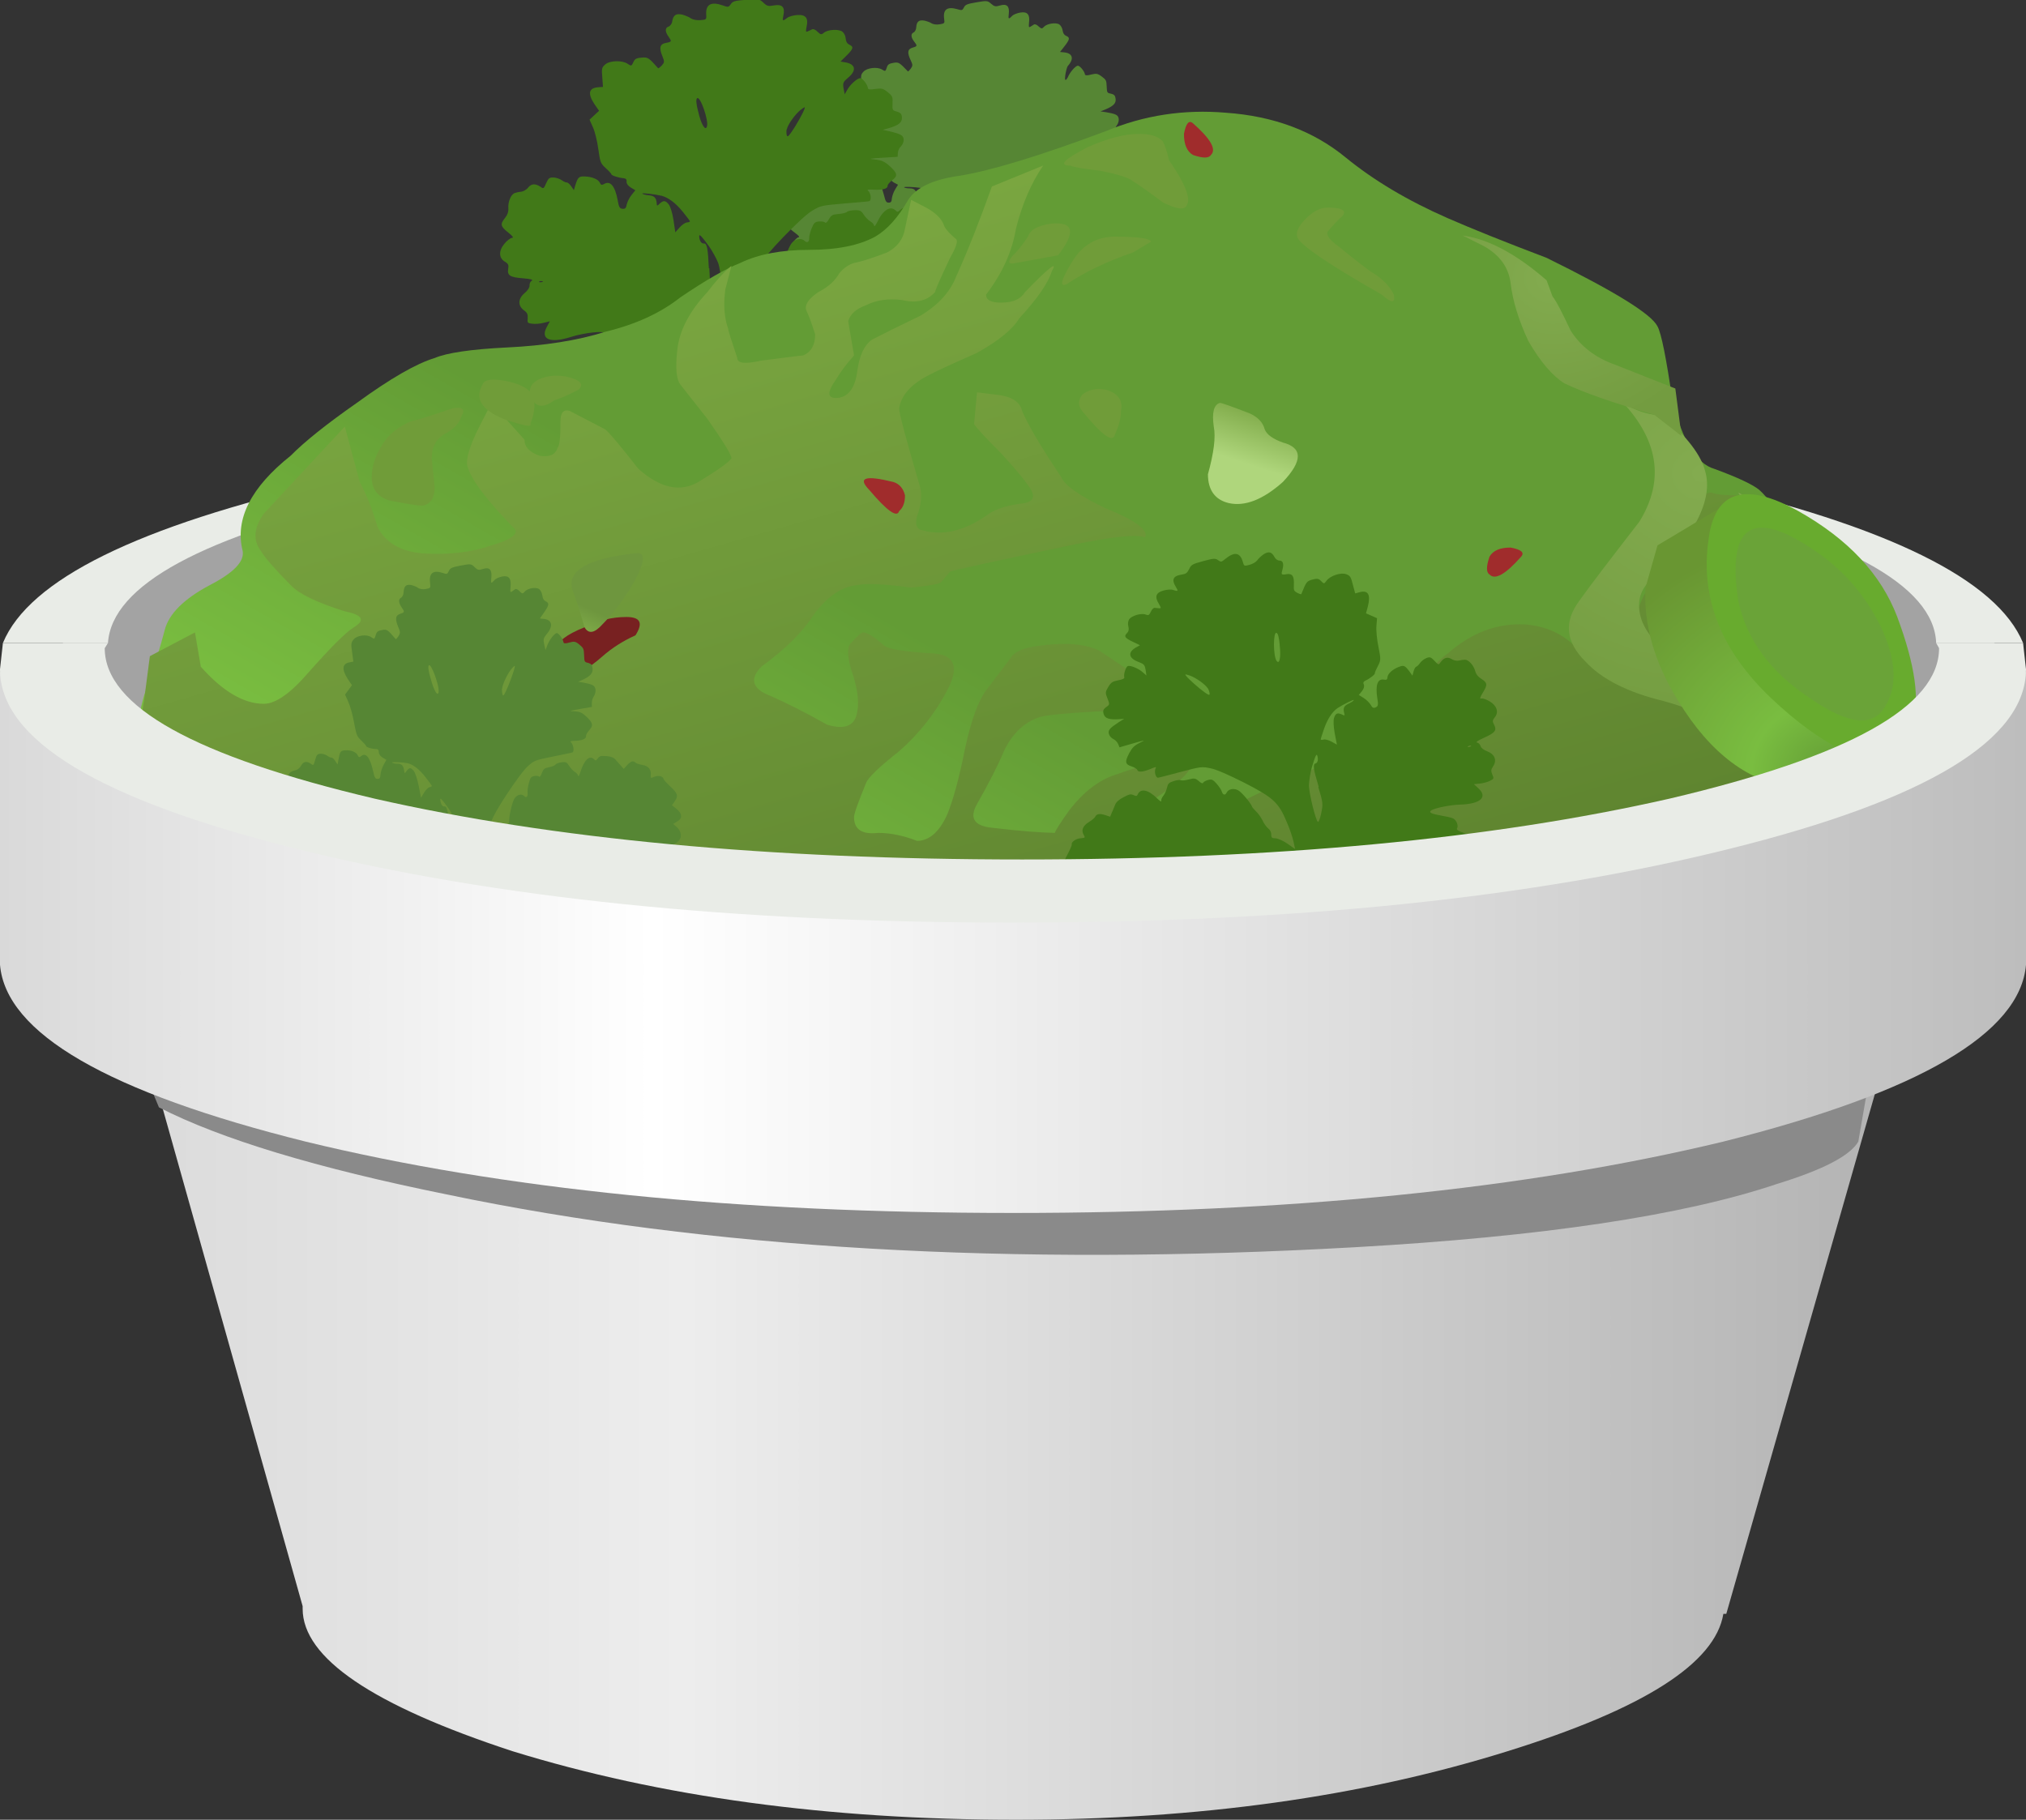 <?xml version="1.0" encoding="UTF-8" standalone="no"?>
<!-- Created with Inkscape (http://www.inkscape.org/) -->

<svg
   xmlns:dc="http://purl.org/dc/elements/1.1/"
   xmlns:cc="http://creativecommons.org/ns#"
   xmlns:rdf="http://www.w3.org/1999/02/22-rdf-syntax-ns#"
   xmlns:svg="http://www.w3.org/2000/svg"
   xmlns="http://www.w3.org/2000/svg"
   xmlns:xlink="http://www.w3.org/1999/xlink"
   xmlns:sodipodi="http://sodipodi.sourceforge.net/DTD/sodipodi-0.dtd"
   xmlns:inkscape="http://www.inkscape.org/namespaces/inkscape"
   id="svg2"
   xml:space="preserve"
   viewBox="0 0 540.292 485.327"
   version="1.1"
   inkscape:version="0.92.2 5c3e80d, 2017-08-06"
   sodipodi:docname="guac-simpleremix.svg"
   width="540.292"
   height="485.327"><rect x="0" y="0" width="540.292" height="485.327" fill="#333333" stroke="none"/><sodipodi:namedview
     pagecolor="#ffffff"
     bordercolor="#666666"
     borderopacity="1"
     objecttolerance="10"
     gridtolerance="10"
     guidetolerance="10"
     inkscape:pageopacity="0"
     inkscape:pageshadow="2"
     inkscape:window-width="1436"
     inkscape:window-height="856"
     id="namedview31064"
     showgrid="false"
     inkscape:snap-global="false"
     fit-margin-top="0"
     fit-margin-left="0"
     fit-margin-right="0"
     fit-margin-bottom="0"
     inkscape:zoom="1.1901683"
     inkscape:cx="255.6433"
     inkscape:cy="317.17503"
     inkscape:window-x="4"
     inkscape:window-y="0"
     inkscape:window-maximized="1"
     inkscape:current-layer="g32368" /><defs
     id="defs6"><linearGradient
       id="linearGradient26"
       y2="25.15"
       gradientUnits="userSpaceOnUse"
       x2="32.6"
       gradientTransform="matrix(0.8,0,0,-0.8,0,27.721)"
       y1="25.15"
       x1="1.35"><stop
         id="stop28"
         style="stop-color:#d9d9d9"
         offset="0" /><stop
         id="stop30"
         style="stop-color:#ededed"
         offset=".322" /><stop
         id="stop32"
         style="stop-color:#b0b0b0"
         offset="1" /></linearGradient><radialGradient
       id="radialGradient160"
       gradientUnits="userSpaceOnUse"
       cy="-10.142"
       cx="12.488"
       gradientTransform="matrix(0.247,-0.761,0.761,0.247,15.435,32.728)"
       r="15.638"><stop
         id="stop162"
         style="stop-color:#afd67c"
         offset="0" /><stop
         id="stop164"
         style="stop-color:#709c39"
         offset="1" /></radialGradient><radialGradient
       id="radialGradient196"
       gradientUnits="userSpaceOnUse"
       cy="-19.092"
       cx="16.017"
       gradientTransform="matrix(0.247,-0.761,0.761,0.247,29.059,37.14)"
       r="6.649"><stop
         id="stop198"
         style="stop-color:#86b548"
         offset="0" /><stop
         id="stop200"
         style="stop-color:#5b802d"
         offset="1" /></radialGradient><radialGradient
       id="radialGradient232"
       gradientUnits="userSpaceOnUse"
       cy="-24.201"
       cx="17.453"
       gradientTransform="matrix(0.246,-0.761,0.761,0.246,36.838,39.647)"
       r="5.032"><stop
         id="stop234"
         style="stop-color:#83ab4f"
         offset="0" /><stop
         id="stop236"
         style="stop-color:#739c40"
         offset="1" /></radialGradient><radialGradient
       id="radialGradient250"
       gradientUnits="userSpaceOnUse"
       cy="-23.08"
       cx="12.792"
       gradientTransform="matrix(0.247,-0.761,0.761,0.247,35.128,39.109)"
       r="2.878"><stop
         id="stop252"
         style="stop-color:#83ab4f"
         offset="0" /><stop
         id="stop254"
         style="stop-color:#739c40"
         offset="1" /></radialGradient><radialGradient
       id="radialGradient324"
       gradientUnits="userSpaceOnUse"
       cy="-2.672"
       cx="13.739"
       gradientTransform="matrix(0.327,-0.73,0.73,0.327,3.903,29.467)"
       r="6.642"><stop
         id="stop326"
         style="stop-color:#95c755"
         offset="0" /><stop
         id="stop328"
         style="stop-color:#6e963e"
         offset="1" /></radialGradient><radialGradient
       id="radialGradient388"
       gradientUnits="userSpaceOnUse"
       cy="21.256"
       cx="-26.582"
       gradientTransform="matrix(-0.345,0.722,-0.722,-0.345,30.677,42.404)"
       r="4.545"><stop
         id="stop390"
         style="stop-color:#639c35"
         offset="0" /><stop
         id="stop392"
         style="stop-color:#79bd40"
         offset=".31" /><stop
         id="stop394"
         style="stop-color:#699632"
         offset="1" /></radialGradient><radialGradient
       id="radialGradient412"
       gradientUnits="userSpaceOnUse"
       cy="-8.945"
       cx="-18.579"
       gradientTransform="matrix(-0.747,-0.286,0.286,-0.747,5.125,14.357)"
       r="4.538"><stop
         id="stop414"
         style="stop-color:#639c35"
         offset="0" /><stop
         id="stop416"
         style="stop-color:#79bd40"
         offset=".31" /><stop
         id="stop418"
         style="stop-color:#699632"
         offset="1" /></radialGradient><radialGradient
       id="radialGradient436"
       gradientUnits="userSpaceOnUse"
       cy="-10.714"
       cx="0.598"
       gradientTransform="matrix(-0.437,-0.67,0.67,-0.437,14.362,18.362)"
       r="5.266"><stop
         id="stop438"
         style="stop-color:#639c35"
         offset="0" /><stop
         id="stop440"
         style="stop-color:#79bd40"
         offset=".31" /><stop
         id="stop442"
         style="stop-color:#699632"
         offset="1" /></radialGradient><linearGradient
       id="linearGradient464"
       y2="18.025"
       gradientUnits="userSpaceOnUse"
       x2="33.8"
       gradientTransform="matrix(0.8,0,0,-0.8,0,27.721)"
       y1="18.025"><stop
         id="stop466"
         style="stop-color:#d9d9d9"
         offset="0" /><stop
         id="stop468"
         style="stop-color:#ffffff"
         offset=".322" /><stop
         id="stop470"
         style="stop-color:#bdbdbd"
         offset="1" /></linearGradient><style
       id="style31179"
       type="text/css"><![CDATA[
    .fil0 {fill:#417918}
    .fil2 {fill:#5B9D0B}
    .fil1 {fill:#8CB83F}
    .fil3 {fill:#00923F;fill-rule:nonzero}
    .fil6 {fill:#B8DB7C;fill-rule:nonzero}
    .fil4 {fill:#4F9F37;fill-rule:nonzero}
    .fil5 {fill:#7CBE30;fill-rule:nonzero}
   ]]></style><linearGradient
       inkscape:collect="always"
       xlink:href="#radialGradient436"
       id="linearGradient32143"
       x1="1.839"
       y1="19.035"
       x2="25.48"
       y2="19.035"
       gradientUnits="userSpaceOnUse" /><linearGradient
       inkscape:collect="always"
       xlink:href="#radialGradient196"
       id="linearGradient32151"
       x1="1.894"
       y1="18.527"
       x2="25.449"
       y2="18.527"
       gradientUnits="userSpaceOnUse" /><linearGradient
       inkscape:collect="always"
       xlink:href="#radialGradient412"
       id="linearGradient32159"
       x1="13.874"
       y1="22.305"
       x2="22.289"
       y2="22.305"
       gradientUnits="userSpaceOnUse" /><linearGradient
       inkscape:collect="always"
       xlink:href="#radialGradient160"
       id="linearGradient32243"
       x1="-365.189"
       y1="106.79"
       x2="-351.514"
       y2="106.79"
       gradientUnits="userSpaceOnUse" /><linearGradient
       inkscape:collect="always"
       xlink:href="#radialGradient160"
       id="linearGradient32245"
       x1="-407.363"
       y1="124.391"
       x2="-382.938"
       y2="124.391"
       gradientUnits="userSpaceOnUse" /><linearGradient
       inkscape:collect="always"
       xlink:href="#radialGradient160"
       id="linearGradient32247"
       x1="-378.668"
       y1="109.993"
       x2="-363.967"
       y2="109.993"
       gradientUnits="userSpaceOnUse" /><linearGradient
       inkscape:collect="always"
       xlink:href="#radialGradient160"
       id="linearGradient32249"
       x1="-218.743"
       y1="112.877"
       x2="-207.426"
       y2="112.877"
       gradientUnits="userSpaceOnUse" /><linearGradient
       inkscape:collect="always"
       xlink:href="#radialGradient160"
       id="linearGradient32251"
       x1="-184.364"
       y1="123.524"
       x2="-160.396"
       y2="123.524"
       gradientUnits="userSpaceOnUse" /><linearGradient
       inkscape:collect="always"
       xlink:href="#radialGradient160"
       id="linearGradient32253"
       x1="-160.635"
       y1="70.437"
       x2="-134.683"
       y2="70.437"
       gradientUnits="userSpaceOnUse" /><linearGradient
       inkscape:collect="always"
       xlink:href="#radialGradient160"
       id="linearGradient32255"
       x1="-223.241"
       y1="72.145"
       x2="-199.591"
       y2="72.145"
       gradientUnits="userSpaceOnUse" /><linearGradient
       inkscape:collect="always"
       xlink:href="#radialGradient160"
       id="linearGradient32257"
       x1="-237.36"
       y1="67.513"
       x2="-221.127"
       y2="67.513"
       gradientUnits="userSpaceOnUse" /><linearGradient
       inkscape:collect="always"
       xlink:href="#radialGradient160"
       id="linearGradient32259"
       x1="-222.739"
       y1="48.239"
       x2="-189.649"
       y2="48.239"
       gradientUnits="userSpaceOnUse" /><linearGradient
       inkscape:collect="always"
       xlink:href="#radialGradient324"
       id="linearGradient32267"
       x1="-354.089"
       y1="160.607"
       x2="-335.053"
       y2="160.607"
       gradientUnits="userSpaceOnUse" /><linearGradient
       inkscape:collect="always"
       xlink:href="#radialGradient436"
       id="linearGradient32440"
       gradientUnits="userSpaceOnUse"
       x1="1.839"
       y1="19.035"
       x2="25.48"
       y2="19.035" /><linearGradient
       inkscape:collect="always"
       xlink:href="#radialGradient436"
       id="linearGradient32442"
       gradientUnits="userSpaceOnUse"
       x1="1.839"
       y1="19.035"
       x2="25.48"
       y2="19.035" /><linearGradient
       inkscape:collect="always"
       xlink:href="#radialGradient436"
       id="linearGradient32444"
       gradientUnits="userSpaceOnUse"
       x1="1.839"
       y1="19.035"
       x2="25.48"
       y2="19.035" /><linearGradient
       inkscape:collect="always"
       xlink:href="#radialGradient196"
       id="linearGradient32446"
       gradientUnits="userSpaceOnUse"
       x1="1.894"
       y1="18.527"
       x2="25.449"
       y2="18.527" /><linearGradient
       inkscape:collect="always"
       xlink:href="#radialGradient196"
       id="linearGradient32448"
       gradientUnits="userSpaceOnUse"
       x1="1.894"
       y1="18.527"
       x2="25.449"
       y2="18.527" /><linearGradient
       inkscape:collect="always"
       xlink:href="#radialGradient196"
       id="linearGradient32450"
       gradientUnits="userSpaceOnUse"
       x1="1.894"
       y1="18.527"
       x2="25.449"
       y2="18.527" /><linearGradient
       inkscape:collect="always"
       xlink:href="#radialGradient412"
       id="linearGradient32452"
       gradientUnits="userSpaceOnUse"
       x1="13.874"
       y1="22.305"
       x2="22.289"
       y2="22.305" /><linearGradient
       inkscape:collect="always"
       xlink:href="#radialGradient412"
       id="linearGradient32454"
       gradientUnits="userSpaceOnUse"
       x1="13.874"
       y1="22.305"
       x2="22.289"
       y2="22.305" /><linearGradient
       inkscape:collect="always"
       xlink:href="#radialGradient412"
       id="linearGradient32456"
       gradientUnits="userSpaceOnUse"
       x1="13.874"
       y1="22.305"
       x2="22.289"
       y2="22.305" /></defs><g
     style="clip-rule:evenodd;fill:#568634;fill-opacity:1;fill-rule:evenodd;image-rendering:optimizeQuality;shape-rendering:geometricPrecision;text-rendering:geometricPrecision"
     id="g32297"
     transform="matrix(-53.137,9.052,7.516,51.823,308.328,-346.887)"><g
       style="fill:#568634;fill-opacity:1"
       id="g32295"><g
         style="fill:#568634;fill-opacity:1"
         id="g32293"
         transform="rotate(-180,4.18,8.298)" /></g></g><g
     id="g32368"
     transform="translate(506.494,-2.588)"><g
       id="g32438"><path
         transform="matrix(53.137,-9.052,-7.516,-51.823,-517.642,591.447)"
         style="clip-rule:evenodd;fill:#568634;fill-opacity:1;fill-rule:evenodd;stroke-width:0.007;image-rendering:optimizeQuality;shape-rendering:geometricPrecision;text-rendering:geometricPrecision"
         d="m 6.432,7.743 c 0.007,0.009 0.009,0.062 0.009,0.263 5.802e-4,0.296 0.009,0.405 0.035,0.445 0.009,0.014 0.027,0.034 0.041,0.045 0.02,0.016 0.028,0.019 0.047,0.015 0.032,-0.006 0.057,-0.02 0.102,-0.056 0.031,-0.025 0.042,-0.03 0.057,-0.027 0.014,0.003 0.022,-1.442e-4 0.035,-0.014 0.022,-0.024 0.063,-0.045 0.084,-0.042 0.015,0.002 0.018,0.006 0.021,0.03 l 0.004,0.027 0.03,-0.032 c 0.051,-0.054 0.119,-0.085 0.119,-0.055 0,0.021 0.007,0.022 0.03,0.004 0.025,-0.019 0.05,-0.022 0.05,-0.006 0,0.009 0.005,0.01 0.026,0.006 0.017,-0.003 0.034,-9.226e-4 0.05,0.006 0.022,0.009 0.024,0.013 0.024,0.036 0,0.019 -0.006,0.033 -0.024,0.055 -0.023,0.029 -0.023,0.031 -0.016,0.059 0.007,0.026 0.006,0.03 -0.006,0.041 -0.008,0.006 -0.036,0.02 -0.062,0.031 -0.026,0.011 -0.043,0.02 -0.037,0.022 0.017,0.004 0.092,-0.03 0.162,-0.071 0.034,-0.02 0.07,-0.037 0.08,-0.037 0.016,0 0.017,0.002 0.015,0.024 -0.003,0.027 -0.001,0.028 0.017,0.014 0.007,-0.006 0.023,-0.01 0.035,-0.01 0.018,0 0.023,0.004 0.028,0.017 0.004,0.01 0.012,0.017 0.018,0.017 0.031,0 0.038,0.042 0.011,0.074 -0.023,0.028 -0.021,0.034 0.012,0.037 0.025,0.002 0.028,0.004 0.03,0.021 0.001,0.012 0.006,0.019 0.013,0.019 0.006,0 0.018,0.005 0.026,0.011 0.02,0.014 0.019,0.043 -0.002,0.066 l -0.016,0.018 0.023,0.008 c 0.03,0.01 0.031,0.033 0.003,0.061 l -0.02,0.02 0.017,0.016 c 0.023,0.022 0.021,0.035 -0.013,0.074 -0.016,0.019 -0.03,0.038 -0.03,0.042 0,0.013 -0.026,0.023 -0.047,0.018 -0.019,-0.004 -0.02,-0.003 -0.016,0.013 0.006,0.025 -0.007,0.044 -0.037,0.054 -0.015,0.005 -0.03,0.012 -0.034,0.017 -0.01,0.013 -0.024,0.011 -0.046,-0.005 l -0.019,-0.014 -0.012,0.017 c -0.007,0.009 -0.017,0.024 -0.024,0.034 -0.007,0.011 -0.023,0.02 -0.045,0.025 -0.029,0.007 -0.035,0.007 -0.046,-0.003 -0.011,-0.01 -0.013,-0.01 -0.02,-7.645e-4 -0.02,0.025 -0.052,0.006 -0.079,-0.048 -0.008,-0.015 -0.014,-0.022 -0.014,-0.016 -1.616e-4,0.006 -0.007,0.016 -0.015,0.022 -0.008,0.006 -0.019,0.021 -0.025,0.033 -0.009,0.019 -0.014,0.023 -0.036,0.024 -0.014,0.001 -0.029,-0.001 -0.033,-0.005 -0.004,-0.004 -0.02,-0.007 -0.036,-0.007 -0.025,0 -0.03,-0.003 -0.041,-0.021 -0.007,-0.013 -0.014,-0.018 -0.017,-0.014 -0.002,0.004 -0.013,0.007 -0.024,0.007 -0.017,0 -0.022,-0.004 -0.033,-0.029 -0.007,-0.016 -0.013,-0.036 -0.013,-0.044 -1.888e-4,-0.019 -0.01,-0.025 -0.02,-0.012 -0.012,0.015 -0.037,0.013 -0.053,-0.005 -0.013,-0.014 -0.04,-0.08 -0.04,-0.096 0,-0.004 -0.006,-0.017 -0.012,-0.029 -0.007,-0.012 -0.014,-0.035 -0.017,-0.051 -0.002,-0.016 -0.009,-0.037 -0.015,-0.046 -0.007,-0.01 -0.009,-0.023 -0.006,-0.034 0.004,-0.015 0.001,-0.019 -0.015,-0.024 -0.01,-0.004 -0.031,-0.023 -0.045,-0.042 l -0.026,-0.035 -0.002,0.037 c -0.001,0.021 0.001,0.067 0.006,0.104 0.012,0.105 0.029,0.135 0.138,0.246 0.056,0.056 0.105,0.101 0.128,0.113 0.035,0.02 0.039,0.021 0.133,0.022 0.053,5.19e-4 0.1,0.001 0.105,0.002 0.005,4.249e-4 0.008,0.009 0.008,0.02 0,0.011 -0.004,0.023 -0.008,0.028 -0.007,0.007 -0.003,0.008 0.023,0.004 0.036,-0.005 0.058,-2.804e-4 0.058,0.013 0,0.005 0.009,0.016 0.02,0.024 0.026,0.019 0.025,0.031 -0.005,0.067 -0.02,0.023 -0.031,0.03 -0.058,0.036 -0.03,0.006 -0.028,0.007 0.03,0.006 l 0.063,-0.001 0.002,0.018 c 0.001,0.01 0.008,0.024 0.015,0.03 0.007,0.007 0.013,0.02 0.013,0.03 0,0.02 -0.01,0.027 -0.057,0.044 l -0.027,0.009 0.023,0.005 c 0.043,0.01 0.06,0.022 0.06,0.046 0,0.017 -0.004,0.022 -0.019,0.029 -0.019,0.007 -0.019,0.009 -0.016,0.04 0.003,0.03 0.002,0.034 -0.017,0.054 -0.018,0.019 -0.025,0.021 -0.051,0.019 -0.021,-0.002 -0.03,1.129e-4 -0.03,0.007 0,0.016 -0.02,0.049 -0.029,0.049 -0.013,0 -0.044,-0.027 -0.057,-0.05 -0.033,-0.043 -0.001,0.049 0.008,0.057 0.038,0.031 0.033,0.061 -0.01,0.072 l -0.018,0.005 0.027,0.026 c 0.03,0.029 0.033,0.038 0.014,0.05 -0.009,0.006 -0.013,0.016 -0.013,0.03 0,0.012 -0.005,0.026 -0.012,0.033 -0.015,0.014 -0.06,0.015 -0.077,0.001 -0.011,-0.009 -0.014,-0.008 -0.026,0.007 -0.007,0.01 -0.017,0.016 -0.022,0.013 -0.005,-0.002 -0.013,-0.006 -0.019,-0.008 -0.008,-0.003 -0.008,1.59e-4 -0.003,0.022 0.011,0.04 -1.719e-4,0.058 -0.036,0.058 -0.016,0 -0.035,-0.004 -0.042,-0.01 -0.02,-0.015 -0.022,-0.013 -0.015,0.013 0.01,0.038 -0.002,0.054 -0.036,0.05 -0.024,-0.003 -0.029,-0.001 -0.043,0.016 -0.015,0.019 -0.019,0.02 -0.071,0.02 -0.047,-2.01e-4 -0.056,-0.002 -0.065,-0.015 -0.01,-0.014 -0.012,-0.014 -0.034,-0.003 -0.047,0.023 -0.071,0.011 -0.071,-0.038 -6.7e-6,-0.022 -0.001,-0.023 -0.026,-0.023 -0.015,0 -0.031,0.005 -0.039,0.012 -0.007,0.007 -0.022,0.015 -0.034,0.02 -0.026,0.009 -0.038,0.001 -0.044,-0.028 -0.002,-0.011 -0.01,-0.021 -0.017,-0.023 -0.015,-0.004 -0.016,-0.022 -0.003,-0.046 0.013,-0.024 0.013,-0.026 -0.012,-0.029 -0.026,-0.003 -0.031,-0.02 -0.018,-0.063 0.007,-0.024 0.006,-0.028 -0.006,-0.041 -0.008,-0.008 -0.015,-0.013 -0.016,-0.011 -0.036,0.053 -0.039,0.055 -0.065,0.055 -0.02,0 -0.028,-0.003 -0.034,-0.015 -0.011,-0.022 -0.011,-0.022 -0.026,-0.009 -0.021,0.019 -0.073,0.022 -0.093,0.005 -0.015,-0.012 -0.017,-0.019 -0.016,-0.059 l 1.276e-4,-0.045 h -0.02 c -0.04,0 -0.046,-0.026 -0.02,-0.078 l 0.017,-0.032 -0.021,-0.019 -0.021,-0.019 0.012,-0.037 c 0.007,-0.021 0.014,-0.067 0.016,-0.103 0.004,-0.062 0.005,-0.067 0.025,-0.091 0.012,-0.014 0.022,-0.028 0.022,-0.031 0,-0.006 0.028,-0.019 0.05,-0.023 0.009,-0.002 0.013,-0.007 0.011,-0.017 -0.001,-0.009 0.005,-0.02 0.016,-0.029 l 0.018,-0.014 -0.018,-0.022 c -0.01,-0.012 -0.019,-0.031 -0.022,-0.042 -0.003,-0.015 -0.007,-0.02 -0.018,-0.018 -0.012,0.002 -0.015,0.008 -0.018,0.041 -0.007,0.068 -0.025,0.096 -0.052,0.081 -0.01,-0.005 -0.013,-0.004 -0.017,0.007 -0.005,0.017 -0.032,0.032 -0.062,0.035 -0.024,0.003 -0.028,-0.002 -0.041,-0.039 l -0.007,-0.021 -0.01,0.019 c -0.005,0.01 -0.013,0.019 -0.017,0.019 -0.004,0 -0.014,0.006 -0.021,0.013 -0.008,0.007 -0.023,0.014 -0.033,0.015 -0.017,0.002 -0.021,-0.001 -0.032,-0.024 -0.011,-0.024 -0.013,-0.026 -0.023,-0.016 -0.021,0.019 -0.038,0.02 -0.053,0.002 -0.008,-0.01 -0.022,-0.017 -0.031,-0.017 -0.009,0 -0.021,-0.002 -0.027,-0.004 -0.016,-0.006 -0.03,-0.039 -0.03,-0.068 0,-0.017 -0.006,-0.032 -0.017,-0.045 -0.022,-0.027 -0.021,-0.037 0.009,-0.068 0.019,-0.02 0.023,-0.027 0.014,-0.027 -0.006,0 -0.021,-0.011 -0.032,-0.024 -0.027,-0.031 -0.028,-0.065 -0.004,-0.084 0.014,-0.011 0.016,-0.017 0.012,-0.035 -0.006,-0.03 0.005,-0.04 0.058,-0.049 0.033,-0.006 0.044,-0.01 0.036,-0.015 -0.006,-0.003 -0.01,-0.013 -0.01,-0.021 -1e-7,-0.009 -0.009,-0.023 -0.023,-0.034 -0.029,-0.024 -0.032,-0.056 -0.007,-0.08 0.013,-0.012 0.015,-0.02 0.013,-0.038 -0.003,-0.021 -0.002,-0.023 0.017,-0.027 0.011,-0.003 0.033,-0.003 0.047,-9.07e-5 l 0.027,0.005 -0.014,-0.025 c -0.032,-0.056 0.009,-0.079 0.098,-0.055 0.025,0.007 0.065,0.012 0.09,0.013 0.061,0.002 0.064,-0.01 0.01,-0.038 -0.023,-0.012 -0.047,-0.026 -0.053,-0.032 -0.013,-0.012 -0.016,-0.043 -0.005,-0.054 0.004,-0.005 -0.003,-0.014 -0.023,-0.029 -0.027,-0.02 -0.03,-0.024 -0.031,-0.053 -6.095e-4,-0.017 -0.001,-0.036 -0.002,-0.042 -8.359e-4,-0.017 0.041,-0.039 0.067,-0.034 0.02,0.003 0.022,0.002 0.022,-0.013 0,-0.013 0.004,-0.017 0.015,-0.017 0.008,0 0.021,0.005 0.028,0.01 0.018,0.014 0.022,0.013 0.024,-0.005 0.004,-0.032 0.054,-0.016 0.106,0.034 l 0.018,0.017 -0.004,-0.028 -0.004,-0.028 0.045,7.909e-4 c 0.039,6.92e-4 0.048,0.003 0.067,0.02 0.019,0.017 0.023,0.018 0.03,0.009 0.005,-0.006 0.011,-0.01 0.015,-0.01 0.004,0 0.027,0.022 0.052,0.048 0.051,0.053 0.104,0.084 0.134,0.078 C 6.37,8.53 6.371,8.518 6.361,8.05 L 6.356,7.781 6.379,7.756 c 0.026,-0.027 0.039,-0.03 0.052,-0.013 z M 6.323,8.968 c 0.002,0.095 -8.615e-4,0.117 -0.014,0.117 -0.01,0 -0.017,0.014 -0.017,0.033 0,0.016 0.008,0.005 0.037,-0.046 0.013,-0.024 0.028,-0.061 0.034,-0.082 0.01,-0.039 0.013,-0.18 0.005,-0.189 -0.003,-0.003 -0.014,0.014 -0.025,0.038 -0.019,0.042 -0.02,0.047 -0.018,0.129 z M 5.615,8.965 c 0.002,0.002 0.008,0.003 0.013,5.417e-4 0.005,-0.002 0.004,-0.004 -0.004,-0.004 -0.007,-2.98e-4 -0.011,0.001 -0.009,0.004 z m 0.56,0.314 c -0.013,0.021 -0.021,0.022 -0.038,0.007 -0.011,-0.011 -0.012,-0.01 -0.012,0.003 0,0.026 -0.008,0.036 -0.031,0.04 -0.012,0.002 -0.024,0.007 -0.026,0.01 -0.003,0.005 0.055,-0.008 0.08,-0.017 0.028,-0.011 0.057,-0.04 0.083,-0.082 0.015,-0.024 0.027,-0.045 0.027,-0.047 0,-0.002 -0.006,-0.004 -0.013,-0.004 -0.007,0 -0.021,-0.009 -0.032,-0.021 l -0.019,-0.021 -0.004,0.058 c -0.003,0.036 -0.009,0.064 -0.016,0.076 z"
         id="path32291"
         inkscape:connector-curvature="0"
         sodipodi:nodetypes="ccccccccccccscsccsccccccsccscscccsccccccccscccccccccccccccccsccsccccscccccccccccscsccscccccccscccsccccssccccccsccccccsccccccccscccccccccscccccscccccccsccccccccccccccscccccscsccsccccccccccccscccccccccsscccccccccsccccccccsscccccccccccccsccccssccccc" /><g
         transform="matrix(-63.94,4.799,3.89,56.923,-216.888,-369.865)"
         id="g32287"
         style="clip-rule:evenodd;fill-rule:evenodd;image-rendering:optimizeQuality;shape-rendering:geometricPrecision;text-rendering:geometricPrecision"><g
           id="g32285"><g
             transform="rotate(-180,4.18,8.298)"
             id="g32283"><path
               inkscape:connector-curvature="0"
               id="path32281"
               d="m 6.432,7.743 c 0.007,0.009 0.009,0.062 0.009,0.263 5.802e-4,0.296 0.009,0.405 0.035,0.445 0.009,0.014 0.027,0.034 0.041,0.045 0.02,0.016 0.028,0.019 0.047,0.015 0.032,-0.006 0.057,-0.02 0.102,-0.056 0.031,-0.025 0.042,-0.03 0.057,-0.027 0.014,0.003 0.022,-1.442e-4 0.035,-0.014 0.022,-0.024 0.063,-0.045 0.084,-0.042 0.015,0.002 0.018,0.006 0.021,0.03 l 0.004,0.027 0.03,-0.032 c 0.051,-0.054 0.119,-0.085 0.119,-0.055 0,0.021 0.007,0.022 0.03,0.004 0.025,-0.019 0.05,-0.022 0.05,-0.006 0,0.009 0.005,0.01 0.026,0.006 0.017,-0.003 0.034,-9.226e-4 0.05,0.006 0.022,0.009 0.024,0.013 0.024,0.036 0,0.019 -0.006,0.033 -0.024,0.055 -0.023,0.029 -0.023,0.031 -0.016,0.059 0.007,0.026 0.006,0.03 -0.006,0.041 -0.008,0.006 -0.036,0.02 -0.062,0.031 -0.026,0.011 -0.043,0.02 -0.037,0.022 0.017,0.004 0.092,-0.03 0.162,-0.071 0.034,-0.02 0.07,-0.037 0.08,-0.037 0.016,0 0.017,0.002 0.015,0.024 -0.003,0.027 -0.001,0.028 0.017,0.014 0.007,-0.006 0.023,-0.01 0.035,-0.01 0.018,0 0.023,0.004 0.028,0.017 0.004,0.01 0.012,0.017 0.018,0.017 0.031,0 0.038,0.042 0.011,0.074 -0.023,0.028 -0.021,0.034 0.012,0.037 0.025,0.002 0.028,0.004 0.03,0.021 0.001,0.012 0.006,0.019 0.013,0.019 0.006,0 0.018,0.005 0.026,0.011 0.02,0.014 0.019,0.043 -0.002,0.066 l -0.016,0.018 0.023,0.008 c 0.03,0.01 0.031,0.033 0.003,0.061 l -0.02,0.02 0.017,0.016 c 0.023,0.022 0.021,0.035 -0.013,0.074 -0.016,0.019 -0.03,0.038 -0.03,0.042 0,0.013 -0.026,0.023 -0.047,0.018 -0.019,-0.004 -0.02,-0.003 -0.016,0.013 0.006,0.025 -0.007,0.044 -0.037,0.054 -0.015,0.005 -0.03,0.012 -0.034,0.017 -0.01,0.013 -0.024,0.011 -0.046,-0.005 l -0.019,-0.014 -0.012,0.017 c -0.007,0.009 -0.017,0.024 -0.024,0.034 -0.007,0.011 -0.023,0.02 -0.045,0.025 -0.029,0.007 -0.035,0.007 -0.046,-0.003 -0.011,-0.01 -0.013,-0.01 -0.02,-7.645e-4 -0.02,0.025 -0.052,0.006 -0.079,-0.048 -0.008,-0.015 -0.014,-0.022 -0.014,-0.016 -1.616e-4,0.006 -0.007,0.016 -0.015,0.022 -0.008,0.006 -0.019,0.021 -0.025,0.033 -0.009,0.019 -0.014,0.023 -0.036,0.024 -0.014,0.001 -0.029,-0.001 -0.033,-0.005 -0.004,-0.004 -0.02,-0.007 -0.036,-0.007 -0.025,0 -0.03,-0.003 -0.041,-0.021 -0.007,-0.013 -0.014,-0.018 -0.017,-0.014 -0.002,0.004 -0.013,0.007 -0.024,0.007 -0.017,0 -0.022,-0.004 -0.033,-0.029 -0.007,-0.016 -0.013,-0.036 -0.013,-0.044 -1.888e-4,-0.019 -0.01,-0.025 -0.02,-0.012 -0.012,0.015 -0.037,0.013 -0.053,-0.005 -0.013,-0.014 -0.04,-0.08 -0.04,-0.096 0,-0.004 -0.006,-0.017 -0.012,-0.029 -0.007,-0.012 -0.014,-0.035 -0.017,-0.051 -0.002,-0.016 -0.009,-0.037 -0.015,-0.046 -0.007,-0.01 -0.009,-0.023 -0.006,-0.034 0.004,-0.015 0.001,-0.019 -0.015,-0.024 -0.01,-0.004 -0.031,-0.023 -0.045,-0.042 l -0.026,-0.035 -0.002,0.037 c -0.001,0.021 0.001,0.067 0.006,0.104 0.012,0.105 0.029,0.135 0.138,0.246 0.056,0.056 0.105,0.101 0.128,0.113 0.035,0.02 0.039,0.021 0.133,0.022 0.053,5.19e-4 0.1,0.001 0.105,0.002 0.005,4.249e-4 0.008,0.009 0.008,0.02 0,0.011 -0.004,0.023 -0.008,0.028 -0.007,0.007 -0.003,0.008 0.023,0.004 0.036,-0.005 0.058,-2.804e-4 0.058,0.013 0,0.005 0.009,0.016 0.02,0.024 0.026,0.019 0.025,0.031 -0.005,0.067 -0.02,0.023 -0.031,0.03 -0.058,0.036 -0.03,0.006 -0.028,0.007 0.03,0.006 l 0.063,-0.001 0.002,0.018 c 0.001,0.01 0.008,0.024 0.015,0.03 0.007,0.007 0.013,0.02 0.013,0.03 0,0.02 -0.01,0.027 -0.057,0.044 l -0.027,0.009 0.023,0.005 c 0.043,0.01 0.06,0.022 0.06,0.046 0,0.017 -0.004,0.022 -0.019,0.029 -0.019,0.007 -0.019,0.009 -0.016,0.04 0.003,0.03 0.002,0.034 -0.017,0.054 -0.018,0.019 -0.025,0.021 -0.051,0.019 -0.021,-0.002 -0.03,1.129e-4 -0.03,0.007 0,0.016 -0.02,0.049 -0.029,0.049 -0.013,0 -0.044,-0.027 -0.057,-0.05 l -0.012,-0.02 -0.003,0.028 c -0.002,0.026 -3.845e-4,0.03 0.023,0.049 0.038,0.031 0.033,0.061 -0.01,0.072 l -0.018,0.005 0.027,0.026 c 0.03,0.029 0.033,0.038 0.014,0.05 -0.009,0.006 -0.013,0.016 -0.013,0.03 0,0.012 -0.005,0.026 -0.012,0.033 -0.015,0.014 -0.06,0.015 -0.077,0.001 -0.011,-0.009 -0.014,-0.008 -0.026,0.007 -0.007,0.01 -0.017,0.016 -0.022,0.013 -0.005,-0.002 -0.013,-0.006 -0.019,-0.008 -0.008,-0.003 -0.008,1.59e-4 -0.003,0.022 0.011,0.04 -1.719e-4,0.058 -0.036,0.058 -0.016,0 -0.035,-0.004 -0.042,-0.01 -0.02,-0.015 -0.022,-0.013 -0.015,0.013 0.01,0.038 -0.002,0.054 -0.036,0.05 -0.024,-0.003 -0.029,-0.001 -0.043,0.016 -0.015,0.019 -0.019,0.02 -0.071,0.02 -0.047,-2.01e-4 -0.056,-0.002 -0.065,-0.015 -0.01,-0.014 -0.012,-0.014 -0.034,-0.003 -0.047,0.023 -0.071,0.011 -0.071,-0.038 -6.7e-6,-0.022 -0.001,-0.023 -0.026,-0.023 -0.015,0 -0.031,0.005 -0.039,0.012 -0.007,0.007 -0.022,0.015 -0.034,0.02 -0.026,0.009 -0.038,0.001 -0.044,-0.028 -0.002,-0.011 -0.01,-0.021 -0.017,-0.023 -0.015,-0.004 -0.016,-0.022 -0.003,-0.046 0.013,-0.024 0.013,-0.026 -0.012,-0.029 -0.026,-0.003 -0.031,-0.02 -0.018,-0.063 0.007,-0.024 0.006,-0.028 -0.006,-0.041 -0.008,-0.008 -0.015,-0.013 -0.016,-0.011 -0.036,0.053 -0.039,0.055 -0.065,0.055 -0.02,0 -0.028,-0.003 -0.034,-0.015 -0.011,-0.022 -0.011,-0.022 -0.026,-0.009 -0.021,0.019 -0.073,0.022 -0.093,0.005 -0.015,-0.012 -0.017,-0.019 -0.016,-0.059 l 1.276e-4,-0.045 h -0.02 c -0.04,0 -0.046,-0.026 -0.02,-0.078 l 0.017,-0.032 -0.021,-0.019 -0.021,-0.019 0.012,-0.037 c 0.007,-0.021 0.014,-0.067 0.016,-0.103 0.004,-0.062 0.005,-0.067 0.025,-0.091 0.012,-0.014 0.022,-0.028 0.022,-0.031 0,-0.006 0.028,-0.019 0.05,-0.023 0.009,-0.002 0.013,-0.007 0.011,-0.017 -0.001,-0.009 0.005,-0.02 0.016,-0.029 l 0.018,-0.014 -0.018,-0.022 c -0.01,-0.012 -0.019,-0.031 -0.022,-0.042 -0.003,-0.015 -0.007,-0.02 -0.018,-0.018 -0.012,0.002 -0.015,0.008 -0.018,0.041 -0.007,0.068 -0.025,0.096 -0.052,0.081 -0.01,-0.005 -0.013,-0.004 -0.017,0.007 -0.005,0.017 -0.032,0.032 -0.062,0.035 -0.024,0.003 -0.028,-0.002 -0.041,-0.039 l -0.007,-0.021 -0.01,0.019 c -0.005,0.01 -0.013,0.019 -0.017,0.019 -0.004,0 -0.014,0.006 -0.021,0.013 -0.008,0.007 -0.023,0.014 -0.033,0.015 -0.017,0.002 -0.021,-0.001 -0.032,-0.024 -0.011,-0.024 -0.013,-0.026 -0.023,-0.016 -0.021,0.019 -0.038,0.02 -0.053,0.002 -0.008,-0.01 -0.022,-0.017 -0.031,-0.017 -0.009,0 -0.021,-0.002 -0.027,-0.004 -0.016,-0.006 -0.03,-0.039 -0.03,-0.068 0,-0.017 -0.006,-0.032 -0.017,-0.045 -0.022,-0.027 -0.021,-0.037 0.009,-0.068 0.019,-0.02 0.023,-0.027 0.014,-0.027 -0.006,0 -0.021,-0.011 -0.032,-0.024 -0.027,-0.031 -0.028,-0.065 -0.004,-0.084 0.014,-0.011 0.016,-0.017 0.012,-0.035 -0.006,-0.03 0.005,-0.04 0.058,-0.049 0.033,-0.006 0.044,-0.01 0.036,-0.015 -0.006,-0.003 -0.01,-0.013 -0.01,-0.021 -1e-7,-0.009 -0.009,-0.023 -0.023,-0.034 -0.029,-0.024 -0.032,-0.056 -0.007,-0.08 0.013,-0.012 0.015,-0.02 0.013,-0.038 -0.003,-0.021 -0.002,-0.023 0.017,-0.027 0.011,-0.003 0.033,-0.003 0.047,-9.07e-5 l 0.027,0.005 -0.014,-0.025 c -0.032,-0.056 0.009,-0.079 0.098,-0.055 0.025,0.007 0.065,0.012 0.09,0.013 0.061,0.002 0.064,-0.01 0.01,-0.038 -0.023,-0.012 -0.047,-0.026 -0.053,-0.032 -0.013,-0.012 -0.016,-0.043 -0.005,-0.054 0.004,-0.005 -0.003,-0.014 -0.023,-0.029 -0.027,-0.02 -0.03,-0.024 -0.031,-0.053 -6.095e-4,-0.017 -0.001,-0.036 -0.002,-0.042 -8.359e-4,-0.017 0.041,-0.039 0.067,-0.034 0.02,0.003 0.022,0.002 0.022,-0.013 0,-0.013 0.004,-0.017 0.015,-0.017 0.008,0 0.021,0.005 0.028,0.01 0.018,0.014 0.022,0.013 0.024,-0.005 0.004,-0.032 0.054,-0.016 0.106,0.034 l 0.018,0.017 -0.004,-0.028 -0.004,-0.028 0.045,7.909e-4 c 0.039,6.92e-4 0.048,0.003 0.067,0.02 0.019,0.017 0.023,0.018 0.03,0.009 0.005,-0.006 0.011,-0.01 0.015,-0.01 0.004,0 0.027,0.022 0.052,0.048 0.051,0.053 0.104,0.084 0.134,0.078 C 6.37,8.53 6.371,8.518 6.361,8.05 L 6.356,7.781 6.379,7.756 c 0.026,-0.027 0.039,-0.03 0.052,-0.013 z M 6.323,8.968 c 0.002,0.095 -8.615e-4,0.117 -0.014,0.117 -0.01,0 -0.017,0.014 -0.017,0.033 0,0.016 0.008,0.005 0.037,-0.046 0.013,-0.024 0.028,-0.061 0.034,-0.082 0.01,-0.039 0.013,-0.18 0.005,-0.189 -0.003,-0.003 -0.014,0.014 -0.025,0.038 -0.019,0.042 -0.02,0.047 -0.018,0.129 z M 5.615,8.965 c 0.002,0.002 0.008,0.003 0.013,5.417e-4 0.005,-0.002 0.004,-0.004 -0.004,-0.004 -0.007,-2.98e-4 -0.011,0.001 -0.009,0.004 z m 0.56,0.314 c -0.013,0.021 -0.021,0.022 -0.038,0.007 -0.011,-0.011 -0.012,-0.01 -0.012,0.003 0,0.026 -0.008,0.036 -0.031,0.04 -0.012,0.002 -0.024,0.007 -0.026,0.01 -0.003,0.005 0.055,-0.008 0.08,-0.017 0.028,-0.011 0.057,-0.04 0.083,-0.082 0.015,-0.024 0.027,-0.045 0.027,-0.047 0,-0.002 -0.006,-0.004 -0.013,-0.004 -0.007,0 -0.021,-0.009 -0.032,-0.021 l -0.019,-0.021 -0.004,0.058 c -0.003,0.036 -0.009,0.064 -0.016,0.076 z m 0.511,0.309 c 0.005,0.022 0.04,0.069 0.063,0.086 0.018,0.013 0.02,0.014 0.016,0.003 -0.007,-0.019 -0.041,-0.077 -0.061,-0.104 -0.014,-0.019 -0.018,-0.022 -0.02,-0.012 -0.001,0.007 -5.75e-4,0.019 0.001,0.027 z M 6.323,9.702 c -0.006,0.039 -0.006,0.057 -6.892e-4,0.062 0.013,0.014 0.043,-0.108 0.033,-0.135 -0.008,-0.022 -0.024,0.013 -0.032,0.073 z"
               style="fill:#417918;fill-opacity:1;stroke-width:0.007" /></g></g></g><path
         id="path14"
         style="fill:#a3a3a3;fill-rule:evenodd;stroke-width:18.749"
         d="M 29.822,182.535 20.211,247.274 c -24.498,7.002 -56.189,13.317 -95.054,19.035 -76.731,10.784 -149.245,11.945 -217.464,3.501 -67.679,-7.969 -120.911,-16.695 -159.856,-26.054 -19.123,-4.662 -31.691,-8.726 -37.546,-11.945 v -64.739 c 10.151,-8.444 27.715,-17.187 52.752,-26.036 50.594,-17.398 112.958,-26.054 187.031,-26.054 108.182,0 187.331,11.276 237.446,33.741 24.977,11.276 39.105,22.535 42.302,33.812 z"
         inkscape:connector-curvature="0" /><g
         id="g16"
         transform="matrix(19.982,0,0,-17.592,-506.494,487.932)"><g
           id="g18"><g
             id="g24"><path
               id="path34"
               style="fill:url(#linearGradient26);fill-rule:evenodd"
               d="M 1.078,15.2 13.559,14.001 26.078,15.2 23.039,3.122 H 23 C 22.891,2.372 21.934,1.68 20.121,1.04 18.172,0.348 15.984,0.001 13.559,0.001 11.055,0.001 8.812,0.348 6.84,1.04 4.973,1.735 4.039,2.454 4.039,3.2 v 0.039 z"
               inkscape:connector-curvature="0" /></g></g></g><path
         id="path36"
         style="fill:#8a8a8a;fill-rule:evenodd;stroke-width:18.749"
         d="m -10.921,307.051 c -2.198,3.782 -9.372,7.494 -21.62,11.276 -25.057,8.444 -62.603,14.074 -112.718,16.906 -91.637,5.154 -172.344,0.475 -242.121,-14.091 -34.649,-7.019 -60.266,-14.777 -76.731,-23.221 l -3.197,-7.705 -7.174,-33.812 2.338,-45.757 465.979,68.978 z"
         inkscape:connector-curvature="0" /><path
         id="path38"
         style="fill:#e9ece7;fill-opacity:1;fill-rule:evenodd;stroke-width:18.749"
         d="M 9.84,174.073 C 9.281,158.628 -14.897,145.486 -62.914,134.703 -110.291,123.848 -167.34,118.483 -233.92,118.483 c -66.66,0 -123.648,5.366 -171.106,16.22 -47.377,10.784 -71.655,23.925 -72.674,39.371 h -28.015 c 6.954,-16.888 35.988,-31.191 87.101,-42.942 51.753,-11.681 112.478,-17.592 182.275,-17.592 69.777,0 130.582,5.911 182.255,17.592 51.114,11.751 80.148,26.054 87.101,42.942 z"
         inkscape:connector-curvature="0" /><g
         id="g42"
         transform="matrix(19.982,0,0,-17.592,-506.494,487.932)"
         style="fill:url(#linearGradient32143);fill-opacity:1"><g
           id="g44"
           style="fill:url(#linearGradient32444);fill-opacity:1"><g
             id="g50"
             style="fill:url(#linearGradient32442);fill-opacity:1"><path
               id="path58"
               style="fill:url(#linearGradient32440);fill-opacity:1;fill-rule:evenodd"
               d="m 19.32,24.282 c 0.321,-0.16 0.758,-0.359 1.321,-0.602 0.906,-0.507 1.398,-0.851 1.48,-1.039 0.051,-0.105 0.117,-0.48 0.199,-1.121 0.133,-0.613 0.321,-0.961 0.559,-1.039 0.32,-0.133 0.519,-0.242 0.601,-0.32 0.106,-0.106 0.254,-0.332 0.442,-0.68 0.051,-0.133 0.144,-0.453 0.277,-0.961 0.082,-0.293 0.203,-0.48 0.363,-0.558 0.211,-0.133 0.411,-0.348 0.598,-0.641 0.215,-0.293 0.32,-0.574 0.32,-0.84 0,-0.508 -1.187,-1.347 -3.558,-2.519 C 19.121,12.63 16.387,12.04 13.723,12.2 6.332,12.735 2.398,13.973 1.922,15.923 c -0.11,0.316 -0.11,0.691 0,1.117 0.133,0.426 0.223,0.761 0.277,1 0.055,0.242 0.254,0.469 0.602,0.679 0.32,0.188 0.465,0.36 0.437,0.52 -0.105,0.48 0.11,0.961 0.641,1.441 0.187,0.215 0.48,0.481 0.883,0.801 0.449,0.371 0.797,0.598 1.039,0.68 0.16,0.078 0.48,0.133 0.961,0.16 0.504,0.027 0.945,0.105 1.316,0.238 0.402,0.11 0.734,0.282 1,0.52 0.348,0.269 0.617,0.441 0.801,0.523 0.242,0.133 0.547,0.199 0.922,0.199 0.371,0 0.664,0.067 0.879,0.2 0.16,0.105 0.308,0.293 0.441,0.558 0.106,0.188 0.332,0.309 0.68,0.364 0.426,0.078 1.078,0.304 1.961,0.679 0.504,0.239 1.039,0.332 1.597,0.278 0.641,-0.051 1.172,-0.278 1.602,-0.68 0.371,-0.344 0.824,-0.652 1.359,-0.918 z"
               inkscape:connector-curvature="0" /></g></g></g><g
         id="g60"
         transform="matrix(19.982,0,0,-17.592,-506.494,487.932)"
         style="fill:url(#linearGradient32151);fill-opacity:1"><g
           id="g62"
           style="fill:url(#linearGradient32450);fill-opacity:1"><g
             id="g68"
             style="fill:url(#linearGradient32448);fill-opacity:1"><path
               id="path76"
               style="fill:url(#linearGradient32446);fill-opacity:1;fill-rule:evenodd"
               d="m 22.121,18.841 c 0.156,0.214 0.305,0.507 0.438,0.878 0.082,0.27 0.175,0.403 0.281,0.403 0.055,-0.028 0.172,-0.043 0.359,-0.043 0.082,0 0.11,-0.039 0.082,-0.117 C 23.254,19.88 23.16,19.696 23,19.399 22.867,19.134 22.812,18.962 22.84,18.88 c 0.055,-0.293 0.199,-0.454 0.441,-0.481 0.106,-0.023 0.281,0 0.52,0.082 0.133,0.028 0.039,-0.094 -0.281,-0.359 -0.668,-0.586 -0.735,-0.934 -0.2,-1.043 0.16,-0.051 0.254,0 0.282,0.16 0.05,0.187 0.105,0.297 0.16,0.32 0.105,0.028 0.199,0.067 0.277,0.121 0.055,0 0.121,-0.066 0.199,-0.199 l 0.242,-0.64 c 0.028,-0.051 0.055,-0.028 0.082,0.082 l 0.079,-0.403 c 0.082,-0.293 0.332,-0.574 0.761,-0.84 0.184,-0.293 -0.175,-0.757 -1.082,-1.398 -1.011,-0.723 -4.093,-1.336 -9.238,-1.84 C 10.148,11.934 7.16,11.841 6.121,12.161 5.32,12.399 4.453,12.841 3.52,13.481 2.668,14.067 2.227,14.454 2.199,14.641 2.121,15.012 2.055,15.36 2,15.68 1.895,16.266 1.867,16.692 1.922,16.962 L 2,17.641 l 0.602,0.36 0.078,-0.52 c 0.293,-0.375 0.574,-0.562 0.84,-0.562 0.16,0 0.359,0.16 0.601,0.48 0.293,0.375 0.492,0.602 0.602,0.68 0.156,0.109 0.117,0.187 -0.121,0.242 -0.375,0.133 -0.614,0.266 -0.723,0.398 -0.211,0.243 -0.344,0.415 -0.399,0.52 -0.105,0.16 -0.093,0.348 0.04,0.562 l 1.082,1.321 0.199,-0.84 c 0.078,-0.16 0.16,-0.387 0.238,-0.68 0.106,-0.242 0.309,-0.375 0.602,-0.402 0.347,-0.027 0.652,0.016 0.918,0.121 0.242,0.078 0.347,0.16 0.32,0.238 -0.371,0.43 -0.586,0.746 -0.641,0.961 -0.023,0.106 0.028,0.309 0.16,0.602 L 6.559,21.481 7,20.923 c 0,-0.11 0.066,-0.188 0.199,-0.243 0.133,-0.027 0.215,0.016 0.242,0.121 0.028,0.028 0.039,0.161 0.039,0.399 0,0.133 0.04,0.187 0.122,0.16 l 0.476,-0.281 c 0.055,-0.051 0.203,-0.25 0.442,-0.598 0.292,-0.293 0.558,-0.359 0.8,-0.199 0.266,0.184 0.414,0.305 0.442,0.359 0,0.055 -0.11,0.254 -0.321,0.598 -0.187,0.27 -0.308,0.441 -0.363,0.523 -0.051,0.079 -0.066,0.25 -0.039,0.52 0.027,0.293 0.16,0.586 0.402,0.879 0.106,0.16 0.211,0.293 0.321,0.398 L 9.68,23.2 c -0.028,-0.238 -0.012,-0.438 0.039,-0.598 0,-0.027 0.043,-0.176 0.121,-0.441 0,-0.082 0.105,-0.094 0.32,-0.039 0.348,0.051 0.535,0.078 0.559,0.078 0.109,0.055 0.16,0.16 0.16,0.32 -0.051,0.188 -0.094,0.309 -0.117,0.36 -0.028,0.082 0.023,0.175 0.16,0.281 0.133,0.078 0.223,0.172 0.277,0.281 0.055,0.078 0.121,0.133 0.199,0.16 0.11,0.024 0.254,0.078 0.442,0.16 0.133,0.079 0.215,0.2 0.238,0.36 l 0.082,0.437 0.199,-0.117 c 0.133,-0.082 0.215,-0.176 0.243,-0.281 0.023,-0.055 0.078,-0.121 0.16,-0.199 0.023,-0.028 0,-0.121 -0.082,-0.282 -0.133,-0.32 -0.2,-0.492 -0.2,-0.519 -0.105,-0.133 -0.253,-0.172 -0.441,-0.121 -0.184,0.027 -0.344,0 -0.48,-0.078 -0.133,-0.055 -0.211,-0.133 -0.239,-0.243 L 11.398,22.2 c -0.105,-0.133 -0.183,-0.254 -0.238,-0.359 -0.133,-0.215 -0.121,-0.305 0.039,-0.282 0.133,0.028 0.215,0.16 0.242,0.403 0.028,0.238 0.094,0.398 0.2,0.48 0.132,0.078 0.347,0.199 0.64,0.359 0.239,0.161 0.399,0.36 0.481,0.598 0.16,0.402 0.316,0.856 0.476,1.363 l 0.684,0.317 c -0.16,-0.266 -0.281,-0.586 -0.363,-0.957 -0.051,-0.348 -0.184,-0.68 -0.399,-1 0,-0.082 0.067,-0.121 0.199,-0.121 0.161,0 0.266,0.054 0.321,0.16 0.32,0.375 0.441,0.48 0.359,0.32 -0.051,-0.187 -0.199,-0.426 -0.437,-0.719 -0.082,-0.16 -0.27,-0.336 -0.563,-0.523 -0.32,-0.16 -0.547,-0.277 -0.68,-0.359 -0.214,-0.133 -0.332,-0.293 -0.359,-0.481 0,-0.078 0.094,-0.476 0.281,-1.199 0.024,-0.133 0.012,-0.277 -0.043,-0.438 -0.023,-0.109 -0.011,-0.175 0.043,-0.203 0.293,-0.105 0.598,-0.023 0.918,0.242 0.106,0.079 0.266,0.133 0.481,0.161 0.105,0.027 0.132,0.093 0.082,0.199 -0.055,0.105 -0.188,0.293 -0.403,0.558 -0.214,0.243 -0.332,0.387 -0.359,0.442 l 0.039,0.48 0.281,-0.039 c 0.188,-0.027 0.293,-0.109 0.321,-0.242 0.078,-0.215 0.254,-0.547 0.519,-1 0.051,-0.133 0.254,-0.293 0.602,-0.48 0.398,-0.184 0.57,-0.332 0.519,-0.438 -0.109,0.051 -0.441,0.012 -1,-0.121 -1.015,-0.242 -1.547,-0.375 -1.601,-0.398 l -0.121,-0.161 c -0.028,-0.027 -0.161,-0.054 -0.399,-0.082 -0.348,0.055 -0.586,0.067 -0.719,0.039 -0.214,-0.023 -0.414,-0.183 -0.601,-0.48 -0.133,-0.238 -0.36,-0.492 -0.68,-0.758 -0.16,-0.187 -0.121,-0.336 0.121,-0.441 0.211,-0.106 0.465,-0.25 0.758,-0.438 0.242,-0.082 0.375,-0.015 0.402,0.199 0.028,0.161 0,0.372 -0.082,0.641 -0.054,0.211 -0.054,0.348 0,0.399 0.082,0.105 0.133,0.16 0.161,0.16 0.054,0 0.148,-0.067 0.281,-0.2 0.054,-0.054 0.277,-0.093 0.679,-0.121 0.266,-0.027 0.321,-0.214 0.161,-0.558 C 12.48,16.774 12.266,16.466 12,16.2 11.734,15.962 11.586,15.801 11.559,15.719 11.453,15.426 11.398,15.255 11.398,15.2 c 0,-0.188 0.11,-0.266 0.321,-0.238 0.16,0 0.336,-0.039 0.519,-0.121 0.16,0 0.297,0.132 0.403,0.398 0.078,0.215 0.16,0.551 0.238,1 0.082,0.43 0.176,0.723 0.281,0.883 0.106,0.16 0.215,0.32 0.32,0.48 0.051,0.106 0.188,0.172 0.399,0.199 0.348,0.051 0.613,0.028 0.801,-0.082 0.773,-0.585 1.16,-0.906 1.16,-0.957 0,-0.082 -0.106,-0.203 -0.32,-0.363 -0.293,0.297 -0.598,0.43 -0.918,0.402 C 14.199,16.774 13.961,16.747 13.879,16.719 13.668,16.641 13.508,16.466 13.398,16.2 13.32,15.989 13.199,15.719 13.039,15.399 12.934,15.188 13,15.067 13.238,15.04 c 0.375,-0.051 0.657,-0.074 0.84,-0.078 0.008,0.035 0.074,0.156 0.203,0.359 0.184,0.266 0.387,0.441 0.598,0.52 0.535,0.214 0.84,0.293 0.922,0.238 0.211,-0.051 0.066,-0.266 -0.442,-0.637 -0.027,-0.027 -0.171,-0.109 -0.437,-0.242 -0.11,-0.055 -0.137,-0.16 -0.082,-0.32 0.055,-0.211 0.172,-0.36 0.359,-0.438 0.188,-0.109 0.348,-0.094 0.481,0.039 0.187,0.188 0.425,0.465 0.718,0.84 0.137,0.105 0.457,0.281 0.961,0.52 0.426,0.214 0.762,0.464 1,0.761 0.586,0.692 0.907,1.051 0.961,1.078 0.321,0.321 0.668,0.465 1.039,0.442 0.293,-0.028 0.536,-0.16 0.719,-0.403 0.133,-0.183 0.293,-0.199 0.481,-0.039 0.187,0.133 0.281,0.309 0.281,0.52 0.027,0.242 0.121,0.453 0.281,0.641 z"
               inkscape:connector-curvature="0" /></g></g></g><g
         id="g78"
         transform="matrix(19.982,0,0,-17.592,-506.494,487.932)"
         style="fill:url(#linearGradient32159);fill-opacity:1"><g
           id="g80"
           style="fill:url(#linearGradient32456);fill-opacity:1"><g
             id="g86"
             style="fill:url(#linearGradient32454);fill-opacity:1"><path
               id="path94"
               style="fill:url(#linearGradient32452);fill-opacity:1;fill-rule:evenodd"
               d="m 18.16,24.68 c 0.106,-0.054 0.16,-0.054 0.16,0 l 0.16,0.082 0.52,-0.363 0.641,-0.277 c -0.215,-0.028 -0.36,-0.094 -0.442,-0.199 -0.187,-0.27 -0.332,-0.457 -0.437,-0.563 -0.508,-0.348 -0.774,-0.559 -0.801,-0.641 0,-0.105 0.051,-0.253 0.16,-0.437 0.106,-0.242 0.227,-0.336 0.359,-0.281 l 0.481,0.32 c 0.133,0.133 0.305,0.16 0.519,0.078 l 0.282,-0.078 c -0.055,0 -0.11,-0.016 -0.16,-0.039 -0.11,-0.055 -0.149,-0.176 -0.122,-0.359 0,-0.137 -0.011,-0.282 -0.039,-0.442 0,-0.082 0.106,-0.133 0.321,-0.16 0.504,-0.027 0.773,-0.039 0.8,-0.039 0.051,0 0.106,0.066 0.161,0.199 0.023,0.078 0.144,0.094 0.355,0.039 0.188,-0.054 0.363,-0.105 0.524,-0.16 0.078,-0.027 0.132,-0.078 0.16,-0.16 0.023,-0.055 0.105,-0.106 0.238,-0.16 0.105,-0.078 0.172,-0.16 0.199,-0.239 0.028,-0.105 0.055,-0.253 0.082,-0.441 0.028,-0.133 -0.015,-0.215 -0.121,-0.238 -0.105,-0.028 -0.398,0.051 -0.879,0.238 -0.535,0.215 -0.816,0.32 -0.84,0.32 -0.214,-0.105 -0.496,-0.199 -0.839,-0.281 -0.829,-0.238 -1.348,-0.437 -1.563,-0.598 -0.664,-0.507 -1.051,-0.789 -1.16,-0.839 -0.133,-0.055 -0.359,-0.039 -0.68,0.039 -0.371,0.078 -0.613,0.172 -0.719,0.281 -0.054,0.051 -0.226,0.32 -0.519,0.797 -0.242,0.43 -0.414,0.656 -0.52,0.683 -0.375,0.293 -0.562,0.52 -0.562,0.68 -0.024,0.16 0.043,0.426 0.199,0.797 0.055,0.187 0.11,0.336 0.16,0.441 0.082,0.188 0.203,0.332 0.364,0.442 l 1.32,0.597 c 0.476,0.161 0.73,0.387 0.758,0.68 l 0.039,1.281 0.32,-0.441 c 0.133,-0.316 0.199,-0.68 0.199,-1.078 0,-0.453 -0.078,-0.746 -0.238,-0.879 -0.188,-0.109 -0.305,-0.176 -0.359,-0.203 -0.106,-0.051 -0.106,-0.106 0,-0.156 0.105,-0.082 0.265,-0.11 0.48,-0.082 0.211,0.027 0.371,0.093 0.481,0.199 0.105,0.105 0.183,0.336 0.238,0.679 0.055,0.321 0.066,0.536 0.039,0.641 0,0.027 -0.039,0.133 -0.117,0.32 -0.055,0.133 -0.043,0.188 0.039,0.161 0.027,0 0.144,-0.055 0.359,-0.161 z"
               inkscape:connector-curvature="0" /></g></g></g><g
         id="g222"
         transform="matrix(19.982,0,0,-17.592,-506.494,487.932)"><g
           id="g224"><g
             id="g230"><path
               id="path238"
               style="fill:url(#radialGradient232);fill-rule:evenodd"
               d="m 24.32,18.641 c 0.028,-0.242 0.078,-0.414 0.16,-0.519 0.079,-0.082 0.239,-0.242 0.481,-0.481 0.316,-0.347 0.453,-0.613 0.398,-0.8 -0.586,-0.508 -1,-0.801 -1.238,-0.879 -0.508,-0.161 -0.894,0.027 -1.16,0.558 -0.082,0.16 -0.336,0.309 -0.762,0.442 -0.48,0.132 -0.824,0.332 -1.039,0.597 -0.265,0.297 -0.293,0.602 -0.082,0.922 0.133,0.215 0.402,0.613 0.801,1.199 0.348,0.641 0.254,1.266 -0.281,1.879 0.136,-0.16 0.336,-0.25 0.601,-0.277 0.321,-0.32 0.508,-0.602 0.559,-0.84 0.109,-0.43 -0.145,-0.988 -0.758,-1.68 -0.133,-0.16 -0.16,-0.363 -0.082,-0.601 0.082,-0.215 0.215,-0.371 0.402,-0.481 0.586,-0.32 1.024,-0.668 1.317,-1.039 0.187,-0.265 0.386,-0.359 0.601,-0.281 0.106,0.027 0.266,0.149 0.481,0.359 0.16,0.215 0.027,0.536 -0.399,0.961 -0.293,0.266 -0.468,0.625 -0.519,1.082 -0.028,0.184 -0.137,0.465 -0.321,0.84 l -0.281,0.52 0.321,-0.199 c 0.16,-0.11 0.265,-0.149 0.32,-0.122 l 0.238,-0.359 c 0.137,-0.297 0.215,-0.562 0.242,-0.801 z"
               inkscape:connector-curvature="0" /></g></g></g><g
         id="g240"
         transform="matrix(19.982,0,0,-17.592,-506.494,493.246)"><g
           id="g242"><g
             id="g248"><path
               id="path256"
               style="fill:url(#radialGradient250);fill-rule:evenodd"
               d="m 20.641,23.641 0.078,-0.242 c 0.054,-0.078 0.133,-0.254 0.242,-0.519 0.133,-0.239 0.332,-0.414 0.598,-0.52 l 0.8,-0.359 0.082,-0.719 -0.363,0.32 c -0.558,0.184 -0.957,0.344 -1.199,0.477 -0.156,0.109 -0.317,0.32 -0.481,0.64 -0.132,0.321 -0.21,0.614 -0.238,0.883 -0.027,0.239 -0.148,0.426 -0.359,0.559 l -0.281,0.16 c 0.347,-0.055 0.718,-0.281 1.121,-0.68 z"
               inkscape:connector-curvature="0" /></g></g></g><path
         id="path350"
         style="fill:url(#linearGradient32259);fill-opacity:1;fill-rule:evenodd;stroke-width:18.749"
         d="m -202.788,38.299 c 3.197,0 5.315,0.686 6.414,2.058 0.54,0.968 1.079,2.604 1.639,4.943 4.196,6.122 5.855,10.098 4.756,11.963 -0.559,1.443 -2.658,1.161 -6.394,-0.686 -3.757,-2.815 -6.414,-4.679 -7.973,-5.647 -1.099,-0.95 -3.976,-1.847 -8.812,-2.815 -4.296,-0.475 -6.954,-0.95 -7.973,-1.372 -3.197,0 -1.639,-1.654 4.776,-4.943 5.295,-2.34 9.831,-3.501 13.568,-3.501 z"
         inkscape:connector-curvature="0" /><path
         id="path352"
         style="fill:url(#linearGradient32257);fill-opacity:1;fill-rule:evenodd;stroke-width:18.749"
         d="m -225.967,62.206 c 5.855,-0.475 6.394,2.34 1.639,8.462 l -11.23,2.058 c -2.118,0.475 -2.358,-0.211 -0.779,-2.058 1.079,-0.968 2.418,-2.621 3.976,-4.961 0.54,-1.847 2.718,-3.026 6.394,-3.501 z"
         inkscape:connector-curvature="0" /><path
         id="path354"
         style="fill:url(#linearGradient32255);fill-opacity:1;fill-rule:evenodd;stroke-width:18.749"
         d="m -209.182,65.707 c 6.394,0 9.591,0.493 9.591,1.372 l -4.756,2.832 c -6.954,2.393 -12.808,5.207 -17.644,8.444 -2.098,0.968 -1.559,-1.161 1.639,-6.316 2.658,-4.204 6.414,-6.333 11.17,-6.333 z"
         inkscape:connector-curvature="0" /><path
         id="path356"
         style="fill:#782121;fill-rule:evenodd;stroke-width:18.749"
         d="m -339.464,167.142 c 3.757,0 4.536,1.583 2.438,4.891 -3.217,1.443 -6.174,3.29 -8.832,5.629 -3.737,3.29 -6.394,4.662 -7.953,4.257 -3.197,-1.443 -4.616,-3.571 -4.056,-6.386 0,-1.865 2.418,-3.712 7.253,-5.647 3.657,-1.847 7.413,-2.744 11.15,-2.744 z"
         inkscape:connector-curvature="0" /><path
         id="path358"
         style="fill:url(#linearGradient32245);fill-opacity:1;fill-rule:evenodd;stroke-width:18.749"
         d="m -388.16,118.483 c -2.198,1.372 -3.197,3.518 -3.197,6.333 l 0.779,7.758 c 0,2.815 -1.099,4.468 -3.197,4.873 -1.099,0 -3.996,-0.405 -8.832,-1.372 -3.197,-0.95 -4.756,-3.026 -4.756,-6.316 0,-2.815 1.019,-5.911 3.197,-9.148 1.559,-2.322 3.976,-4.257 7.174,-5.629 2.118,-0.475 5.855,-1.654 11.17,-3.501 2.658,-0.475 3.517,0.211 2.418,2.058 -0.54,1.918 -2.098,3.571 -4.756,4.943 z"
         inkscape:connector-curvature="0" /><path
         id="path360"
         style="fill:url(#linearGradient32243);fill-opacity:1;fill-rule:evenodd;stroke-width:18.749"
         d="m -355.45,103.019 c 3.737,0.897 4.836,2.076 3.197,3.518 -2.658,1.372 -4.776,2.322 -6.414,2.815 -3.197,2.34 -5.295,1.847 -6.394,-1.443 -0.46,-1.865 0.32,-3.237 2.418,-4.204 2.118,-0.95 4.536,-1.161 7.194,-0.686 z"
         inkscape:connector-curvature="0" /><path
         id="path362"
         style="fill:url(#linearGradient32267);fill-opacity:1;fill-rule:evenodd;stroke-width:18.749"
         d="m -337.046,150.166 c 2.658,-0.475 2.658,1.865 0,7.019 -2.638,4.662 -5.615,8.726 -8.812,11.945 -2.098,2.34 -3.677,2.621 -4.756,0.756 -1.099,-3.782 -2.118,-7.072 -3.197,-9.887 -1.639,-5.154 3.976,-8.462 16.765,-9.834 z"
         inkscape:connector-curvature="0" /><path
         id="path364"
         style="fill:#a02c2c;fill-rule:evenodd;stroke-width:18.749"
         d="m -268.269,131.131 c 1.559,0.475 2.658,1.654 3.117,3.571 0,1.865 -0.46,3.237 -1.559,4.187 -0.54,1.865 -3.197,0 -7.953,-5.629 -3.217,-3.29 -1.099,-3.976 6.394,-2.129 z"
         inkscape:connector-curvature="0" /><path
         id="path366"
         style="fill:url(#linearGradient32249);fill-opacity:1;fill-rule:evenodd;stroke-width:18.749"
         d="m -211.52,106.538 c 3.197,0.95 4.516,2.815 3.976,5.629 0,1.847 -0.54,3.976 -1.639,6.316 -0.48,2.34 -3.437,0.211 -8.752,-6.316 -1.079,-1.443 -1.079,-2.815 0,-4.257 1.579,-1.372 3.677,-1.865 6.414,-1.372 z"
         inkscape:connector-curvature="0" /><path
         id="path368"
         style="fill:url(#linearGradient32251);fill-opacity:1;fill-rule:evenodd;stroke-width:18.749"
         d="m -173.194,112.853 c 2.098,0.968 3.497,2.34 3.976,4.257 0.54,1.372 2.178,2.551 4.836,3.501 5.315,1.39 5.315,4.891 0,10.52 -5.315,4.75 -10.151,6.597 -14.447,5.629 -3.657,-0.88 -5.535,-3.501 -5.535,-7.688 1.559,-5.629 2.118,-9.904 1.559,-12.719 -0.54,-3.712 0,-5.841 1.639,-6.316 0.48,0 3.197,0.968 7.973,2.815 z"
         inkscape:connector-curvature="0" /><path
         id="path374"
         style="fill:url(#linearGradient32253);fill-opacity:1;fill-rule:evenodd;stroke-width:18.749"
         d="m -152.433,57.949 c 3.737,0 5.075,0.756 4.056,2.129 -1.099,0.968 -2.418,2.34 -4.056,4.257 -0.48,0.897 0.54,2.34 3.197,4.187 1.639,1.39 4.296,3.518 8.033,6.333 3.197,1.847 5.315,3.976 6.414,6.316 0.46,2.34 -0.559,2.34 -3.217,0 -12.249,-7.002 -19.422,-11.681 -21.62,-14.091 -1.559,-1.372 -1.319,-3.219 0.779,-5.559 2.198,-2.41 4.296,-3.571 6.414,-3.571 z"
         inkscape:connector-curvature="0" /><g
         id="g378"
         transform="matrix(19.982,0,0,-17.592,-506.494,487.932)"><g
           id="g380"><g
             id="g386"><path
               id="path396"
               style="fill:url(#radialGradient388);fill-rule:evenodd"
               d="M 24.238,17.559 25.039,16.2 23.961,15.641 c -0.613,0.078 -1.133,0.52 -1.563,1.321 -0.32,0.586 -0.464,1.16 -0.437,1.718 l 0.16,0.641 1,0.68 z"
               inkscape:connector-curvature="0" /></g></g></g><path
         id="path398"
         style="fill:#68ab2e;fill-rule:evenodd;stroke-width:18.749"
         d="m -13.339,203.628 c -6.954,-3.29 -13.828,-8.18 -20.761,-14.777 -13.348,-12.631 -18.983,-26.722 -16.785,-42.186 1.559,-13.124 9.591,-15.745 23.958,-7.776 13.348,7.494 22.08,16.906 26.376,28.182 C 9.061,192.844 4.765,205.071 -13.339,203.628 Z"
         inkscape:connector-curvature="0" /><path
         id="path400"
         style="fill:#6aa338;fill-rule:evenodd;stroke-width:18.749"
         d="m -3.747,190.979 c -3.197,5.647 -9.831,4.891 -19.982,-2.129 -10.69,-7.002 -17.005,-15.727 -19.203,-26.036 -3.197,-21.093 4.296,-25.086 22.4,-11.963 6.954,5.154 12.269,11.751 16.006,19.721 3.757,8.462 3.976,15.252 0.779,20.407 z"
         inkscape:connector-curvature="0" /><path
         id="path450"
         style="fill:url(#linearGradient32247);fill-opacity:1;fill-rule:evenodd;stroke-width:18.749"
         d="m -364.202,108.666 c 0.48,1.847 0.24,4.187 -0.859,7.002 0.54,0.968 -1.798,0.475 -7.174,-1.372 -5.855,-2.41 -7.733,-5.436 -5.555,-9.201 0.48,-1.39 2.897,-1.654 7.194,-0.686 3.737,0.95 5.855,2.322 6.394,4.257 z"
         inkscape:connector-curvature="0" /><path
         id="path452"
         style="fill:#a02c2c;fill-rule:evenodd;stroke-width:18.749"
         d="m -188.341,35.484 c 4.756,4.187 6.314,7.002 4.756,8.444 -0.54,0.897 -2.098,0.897 -4.756,0 -1.639,-0.968 -2.418,-2.815 -2.418,-5.629 0.54,-2.815 1.319,-3.782 2.418,-2.815 z"
         inkscape:connector-curvature="0" /><g
         style="clip-rule:evenodd;fill-rule:evenodd;image-rendering:optimizeQuality;shape-rendering:geometricPrecision;text-rendering:geometricPrecision"
         id="g31353"
         transform="matrix(57.309,-15.735,14.159,51.571,-379.565,-148.878)"><g
           id="Layer_x0020_1"><g
             id="_132301736"
             transform="rotate(-180,4.18,8.298)"><path
               style="fill:#417918;fill-opacity:1;stroke-width:0.007"
               d="m 6.432,7.743 c 0.007,0.009 0.009,0.062 0.009,0.263 5.802e-4,0.296 0.009,0.405 0.035,0.445 0.009,0.014 0.027,0.034 0.041,0.045 0.02,0.016 0.028,0.019 0.047,0.015 0.032,-0.006 0.057,-0.02 0.102,-0.056 0.031,-0.025 0.042,-0.03 0.057,-0.027 0.014,0.003 0.022,-1.442e-4 0.035,-0.014 0.022,-0.024 0.063,-0.045 0.084,-0.042 0.015,0.002 0.018,0.006 0.021,0.03 l 0.004,0.027 0.03,-0.032 c 0.051,-0.054 0.119,-0.085 0.119,-0.055 0,0.021 0.007,0.022 0.03,0.004 0.025,-0.019 0.05,-0.022 0.05,-0.006 0,0.009 0.005,0.01 0.026,0.006 0.017,-0.003 0.034,-9.226e-4 0.05,0.006 0.022,0.009 0.024,0.013 0.024,0.036 0,0.019 -0.006,0.033 -0.024,0.055 -0.023,0.029 -0.023,0.031 -0.016,0.059 0.007,0.026 0.006,0.03 -0.006,0.041 -0.008,0.006 -0.036,0.02 -0.062,0.031 -0.026,0.011 -0.043,0.02 -0.037,0.022 0.017,0.004 0.092,-0.03 0.162,-0.071 0.034,-0.02 0.07,-0.037 0.08,-0.037 0.016,0 0.017,0.002 0.015,0.024 -0.003,0.027 -0.001,0.028 0.017,0.014 0.007,-0.006 0.023,-0.01 0.035,-0.01 0.018,0 0.023,0.004 0.028,0.017 0.004,0.01 0.012,0.017 0.018,0.017 0.031,0 0.038,0.042 0.011,0.074 -0.023,0.028 -0.021,0.034 0.012,0.037 0.025,0.002 0.028,0.004 0.03,0.021 0.001,0.012 0.006,0.019 0.013,0.019 0.006,0 0.018,0.005 0.026,0.011 0.02,0.014 0.019,0.043 -0.002,0.066 l -0.016,0.018 0.023,0.008 c 0.03,0.01 0.031,0.033 0.003,0.061 l -0.02,0.02 0.017,0.016 c 0.023,0.022 0.021,0.035 -0.013,0.074 -0.016,0.019 -0.03,0.038 -0.03,0.042 0,0.013 -0.026,0.023 -0.047,0.018 -0.019,-0.004 -0.02,-0.003 -0.016,0.013 0.006,0.025 -0.007,0.044 -0.037,0.054 -0.015,0.005 -0.03,0.012 -0.034,0.017 -0.01,0.013 -0.024,0.011 -0.046,-0.005 l -0.019,-0.014 -0.012,0.017 c -0.007,0.009 -0.017,0.024 -0.024,0.034 -0.007,0.011 -0.023,0.02 -0.045,0.025 -0.029,0.007 -0.035,0.007 -0.046,-0.003 -0.011,-0.01 -0.013,-0.01 -0.02,-7.645e-4 -0.02,0.025 -0.052,0.006 -0.079,-0.048 -0.008,-0.015 -0.014,-0.022 -0.014,-0.016 -1.616e-4,0.006 -0.007,0.016 -0.015,0.022 -0.008,0.006 -0.019,0.021 -0.025,0.033 -0.009,0.019 -0.014,0.023 -0.036,0.024 -0.014,0.001 -0.029,-0.001 -0.033,-0.005 -0.004,-0.004 -0.02,-0.007 -0.036,-0.007 -0.025,0 -0.03,-0.003 -0.041,-0.021 -0.007,-0.013 -0.014,-0.018 -0.017,-0.014 -0.002,0.004 -0.013,0.007 -0.024,0.007 -0.017,0 -0.022,-0.004 -0.033,-0.029 -0.007,-0.016 -0.013,-0.036 -0.013,-0.044 -1.888e-4,-0.019 -0.01,-0.025 -0.02,-0.012 -0.012,0.015 -0.037,0.013 -0.053,-0.005 -0.013,-0.014 -0.04,-0.08 -0.04,-0.096 0,-0.004 -0.006,-0.017 -0.012,-0.029 -0.007,-0.012 -0.014,-0.035 -0.017,-0.051 -0.002,-0.016 -0.009,-0.037 -0.015,-0.046 -0.007,-0.01 -0.009,-0.023 -0.006,-0.034 0.004,-0.015 0.001,-0.019 -0.015,-0.024 -0.01,-0.004 -0.031,-0.023 -0.045,-0.042 l -0.026,-0.035 -0.002,0.037 c -0.001,0.021 0.001,0.067 0.006,0.104 0.012,0.105 0.029,0.135 0.138,0.246 0.056,0.056 0.105,0.101 0.128,0.113 0.035,0.02 0.039,0.021 0.133,0.022 0.053,5.19e-4 0.1,0.001 0.105,0.002 0.005,4.249e-4 0.008,0.009 0.008,0.02 0,0.011 -0.004,0.023 -0.008,0.028 -0.007,0.007 -0.003,0.008 0.023,0.004 0.036,-0.005 0.058,-2.804e-4 0.058,0.013 0,0.005 0.009,0.016 0.02,0.024 0.026,0.019 0.025,0.031 -0.005,0.067 -0.02,0.023 -0.031,0.03 -0.058,0.036 -0.03,0.006 -0.028,0.007 0.03,0.006 l 0.063,-0.001 0.002,0.018 c 0.001,0.01 0.008,0.024 0.015,0.03 0.007,0.007 0.013,0.02 0.013,0.03 0,0.02 -0.01,0.027 -0.057,0.044 l -0.027,0.009 0.023,0.005 c 0.043,0.01 0.06,0.022 0.06,0.046 0,0.017 -0.004,0.022 -0.019,0.029 -0.019,0.007 -0.019,0.009 -0.016,0.04 0.003,0.03 0.002,0.034 -0.017,0.054 -0.018,0.019 -0.025,0.021 -0.051,0.019 -0.021,-0.002 -0.03,1.129e-4 -0.03,0.007 0,0.016 -0.02,0.049 -0.029,0.049 -0.013,0 -0.044,-0.027 -0.057,-0.05 l -0.012,-0.02 -0.003,0.028 c -0.002,0.026 -3.845e-4,0.03 0.023,0.049 0.038,0.031 0.033,0.061 -0.01,0.072 l -0.018,0.005 0.027,0.026 c 0.03,0.029 0.033,0.038 0.014,0.05 -0.009,0.006 -0.013,0.016 -0.013,0.03 0,0.012 -0.005,0.026 -0.012,0.033 -0.015,0.014 -0.06,0.015 -0.077,0.001 -0.011,-0.009 -0.014,-0.008 -0.026,0.007 -0.007,0.01 -0.017,0.016 -0.022,0.013 -0.005,-0.002 -0.013,-0.006 -0.019,-0.008 -0.008,-0.003 -0.008,1.59e-4 -0.003,0.022 0.011,0.04 -1.719e-4,0.058 -0.036,0.058 -0.016,0 -0.035,-0.004 -0.042,-0.01 -0.02,-0.015 -0.022,-0.013 -0.015,0.013 0.01,0.038 -0.002,0.054 -0.036,0.05 -0.024,-0.003 -0.029,-0.001 -0.043,0.016 -0.015,0.019 -0.019,0.02 -0.071,0.02 -0.047,-2.01e-4 -0.056,-0.002 -0.065,-0.015 -0.01,-0.014 -0.012,-0.014 -0.034,-0.003 -0.047,0.023 -0.071,0.011 -0.071,-0.038 -6.7e-6,-0.022 -0.001,-0.023 -0.026,-0.023 -0.015,0 -0.031,0.005 -0.039,0.012 -0.007,0.007 -0.022,0.015 -0.034,0.02 -0.026,0.009 -0.038,0.001 -0.044,-0.028 -0.002,-0.011 -0.01,-0.021 -0.017,-0.023 -0.015,-0.004 -0.016,-0.022 -0.003,-0.046 0.013,-0.024 0.013,-0.026 -0.012,-0.029 -0.026,-0.003 -0.031,-0.02 -0.018,-0.063 0.007,-0.024 0.006,-0.028 -0.006,-0.041 -0.008,-0.008 -0.015,-0.013 -0.016,-0.011 -0.036,0.053 -0.039,0.055 -0.065,0.055 -0.02,0 -0.028,-0.003 -0.034,-0.015 -0.011,-0.022 -0.011,-0.022 -0.026,-0.009 -0.021,0.019 -0.073,0.022 -0.093,0.005 -0.015,-0.012 -0.017,-0.019 -0.016,-0.059 l 1.276e-4,-0.045 h -0.02 c -0.04,0 -0.046,-0.026 -0.02,-0.078 l 0.017,-0.032 -0.021,-0.019 -0.021,-0.019 0.012,-0.037 c 0.007,-0.021 0.014,-0.067 0.016,-0.103 0.004,-0.062 0.005,-0.067 0.025,-0.091 0.012,-0.014 0.022,-0.028 0.022,-0.031 0,-0.006 0.028,-0.019 0.05,-0.023 0.009,-0.002 0.013,-0.007 0.011,-0.017 -0.001,-0.009 0.005,-0.02 0.016,-0.029 l 0.018,-0.014 -0.018,-0.022 c -0.01,-0.012 -0.019,-0.031 -0.022,-0.042 -0.003,-0.015 -0.007,-0.02 -0.018,-0.018 -0.012,0.002 -0.015,0.008 -0.018,0.041 -0.007,0.068 -0.025,0.096 -0.052,0.081 -0.01,-0.005 -0.013,-0.004 -0.017,0.007 -0.005,0.017 -0.032,0.032 -0.062,0.035 -0.024,0.003 -0.028,-0.002 -0.041,-0.039 l -0.007,-0.021 -0.01,0.019 c -0.005,0.01 -0.013,0.019 -0.017,0.019 -0.004,0 -0.014,0.006 -0.021,0.013 -0.008,0.007 -0.023,0.014 -0.033,0.015 -0.017,0.002 -0.021,-0.001 -0.032,-0.024 -0.011,-0.024 -0.013,-0.026 -0.023,-0.016 -0.021,0.019 -0.038,0.02 -0.053,0.002 -0.008,-0.01 -0.022,-0.017 -0.031,-0.017 -0.009,0 -0.021,-0.002 -0.027,-0.004 -0.016,-0.006 -0.03,-0.039 -0.03,-0.068 0,-0.017 -0.006,-0.032 -0.017,-0.045 -0.022,-0.027 -0.021,-0.037 0.009,-0.068 0.019,-0.02 0.023,-0.027 0.014,-0.027 -0.006,0 -0.021,-0.011 -0.032,-0.024 -0.027,-0.031 -0.028,-0.065 -0.004,-0.084 0.014,-0.011 0.016,-0.017 0.012,-0.035 -0.006,-0.03 0.005,-0.04 0.058,-0.049 0.033,-0.006 0.044,-0.01 0.036,-0.015 -0.006,-0.003 -0.01,-0.013 -0.01,-0.021 -1e-7,-0.009 -0.009,-0.023 -0.023,-0.034 -0.029,-0.024 -0.032,-0.056 -0.007,-0.08 0.013,-0.012 0.015,-0.02 0.013,-0.038 -0.003,-0.021 -0.002,-0.023 0.017,-0.027 0.011,-0.003 0.033,-0.003 0.047,-9.07e-5 l 0.027,0.005 -0.014,-0.025 c -0.032,-0.056 0.009,-0.079 0.098,-0.055 0.025,0.007 0.065,0.012 0.09,0.013 0.061,0.002 0.064,-0.01 0.01,-0.038 -0.023,-0.012 -0.047,-0.026 -0.053,-0.032 -0.013,-0.012 -0.016,-0.043 -0.005,-0.054 0.004,-0.005 -0.003,-0.014 -0.023,-0.029 -0.027,-0.02 -0.03,-0.024 -0.031,-0.053 -6.095e-4,-0.017 -0.001,-0.036 -0.002,-0.042 -8.359e-4,-0.017 0.041,-0.039 0.067,-0.034 0.02,0.003 0.022,0.002 0.022,-0.013 0,-0.013 0.004,-0.017 0.015,-0.017 0.008,0 0.021,0.005 0.028,0.01 0.018,0.014 0.022,0.013 0.024,-0.005 0.004,-0.032 0.054,-0.016 0.106,0.034 l 0.018,0.017 -0.004,-0.028 -0.004,-0.028 0.045,7.909e-4 c 0.039,6.92e-4 0.048,0.003 0.067,0.02 0.019,0.017 0.023,0.018 0.03,0.009 0.005,-0.006 0.011,-0.01 0.015,-0.01 0.004,0 0.027,0.022 0.052,0.048 0.051,0.053 0.104,0.084 0.134,0.078 C 6.37,8.53 6.371,8.518 6.361,8.05 L 6.356,7.781 6.379,7.756 c 0.026,-0.027 0.039,-0.03 0.052,-0.013 z M 6.323,8.968 c 0.002,0.095 -8.615e-4,0.117 -0.014,0.117 -0.01,0 -0.017,0.014 -0.017,0.033 0,0.016 0.008,0.005 0.037,-0.046 0.013,-0.024 0.028,-0.061 0.034,-0.082 0.01,-0.039 0.013,-0.18 0.005,-0.189 -0.003,-0.003 -0.014,0.014 -0.025,0.038 -0.019,0.042 -0.02,0.047 -0.018,0.129 z M 5.615,8.965 c 0.002,0.002 0.008,0.003 0.013,5.417e-4 0.005,-0.002 0.004,-0.004 -0.004,-0.004 -0.007,-2.98e-4 -0.011,0.001 -0.009,0.004 z m 0.56,0.314 c -0.013,0.021 -0.021,0.022 -0.038,0.007 -0.011,-0.011 -0.012,-0.01 -0.012,0.003 0,0.026 -0.008,0.036 -0.031,0.04 -0.012,0.002 -0.024,0.007 -0.026,0.01 -0.003,0.005 0.055,-0.008 0.08,-0.017 0.028,-0.011 0.057,-0.04 0.083,-0.082 0.015,-0.024 0.027,-0.045 0.027,-0.047 0,-0.002 -0.006,-0.004 -0.013,-0.004 -0.007,0 -0.021,-0.009 -0.032,-0.021 l -0.019,-0.021 -0.004,0.058 c -0.003,0.036 -0.009,0.064 -0.016,0.076 z m 0.511,0.309 c 0.005,0.022 0.04,0.069 0.063,0.086 0.018,0.013 0.02,0.014 0.016,0.003 -0.007,-0.019 -0.041,-0.077 -0.061,-0.104 -0.014,-0.019 -0.018,-0.022 -0.02,-0.012 -0.001,0.007 -5.75e-4,0.019 0.001,0.027 z M 6.323,9.702 c -0.006,0.039 -0.006,0.057 -6.892e-4,0.062 0.013,0.014 0.043,-0.108 0.033,-0.135 -0.008,-0.022 -0.024,0.013 -0.032,0.073 z"
               id="path31590"
               inkscape:connector-curvature="0" /></g></g></g><path
         inkscape:connector-curvature="0"
         d="m -100.828,151.04 c -4.187,4.756 -7.002,6.314 -8.444,4.756 -0.897,-0.54 -0.897,-2.098 0,-4.756 0.968,-1.639 2.815,-2.418 5.629,-2.418 2.815,0.54 3.782,1.319 2.815,2.418 z"
         style="fill:#a02c2c;fill-rule:evenodd;stroke-width:18.749"
         id="path31592" /><g
         transform="matrix(-50.351,9.638,7.122,55.183,-338.212,-216.583)"
         id="g32277"
         style="clip-rule:evenodd;fill:#568634;fill-opacity:1;fill-rule:evenodd;image-rendering:optimizeQuality;shape-rendering:geometricPrecision;text-rendering:geometricPrecision"><g
           id="g32275"
           style="fill:#568634;fill-opacity:1"><g
             transform="rotate(-180,4.18,8.298)"
             id="g32273"
             style="fill:#568634;fill-opacity:1"><path
               inkscape:connector-curvature="0"
               id="path32271"
               d="m 6.432,7.743 c 0.007,0.009 0.009,0.062 0.009,0.263 5.802e-4,0.296 0.009,0.405 0.035,0.445 0.009,0.014 0.027,0.034 0.041,0.045 0.02,0.016 0.028,0.019 0.047,0.015 0.032,-0.006 0.057,-0.02 0.102,-0.056 0.031,-0.025 0.042,-0.03 0.057,-0.027 0.014,0.003 0.022,-1.442e-4 0.035,-0.014 0.022,-0.024 0.063,-0.045 0.084,-0.042 0.015,0.002 0.018,0.006 0.021,0.03 l 0.004,0.027 0.03,-0.032 c 0.051,-0.054 0.119,-0.085 0.119,-0.055 0,0.021 0.007,0.022 0.03,0.004 0.025,-0.019 0.05,-0.022 0.05,-0.006 0,0.009 0.005,0.01 0.026,0.006 0.017,-0.003 0.034,-9.226e-4 0.05,0.006 0.022,0.009 0.024,0.013 0.024,0.036 0,0.019 -0.006,0.033 -0.024,0.055 -0.023,0.029 -0.023,0.031 -0.016,0.059 0.007,0.026 0.006,0.03 -0.006,0.041 -0.008,0.006 -0.036,0.02 -0.062,0.031 -0.026,0.011 -0.043,0.02 -0.037,0.022 0.017,0.004 0.092,-0.03 0.162,-0.071 0.034,-0.02 0.07,-0.037 0.08,-0.037 0.016,0 0.017,0.002 0.015,0.024 -0.003,0.027 -0.001,0.028 0.017,0.014 0.007,-0.006 0.023,-0.01 0.035,-0.01 0.018,0 0.023,0.004 0.028,0.017 0.004,0.01 0.012,0.017 0.018,0.017 0.031,0 0.038,0.042 0.011,0.074 -0.023,0.028 -0.021,0.034 0.012,0.037 0.025,0.002 0.028,0.004 0.03,0.021 0.001,0.012 0.006,0.019 0.013,0.019 0.006,0 0.018,0.005 0.026,0.011 0.02,0.014 0.019,0.043 -0.002,0.066 l -0.016,0.018 0.023,0.008 c 0.03,0.01 0.031,0.033 0.003,0.061 l -0.02,0.02 0.017,0.016 c 0.023,0.022 0.021,0.035 -0.013,0.074 -0.016,0.019 -0.03,0.038 -0.03,0.042 0,0.013 -0.026,0.023 -0.047,0.018 -0.019,-0.004 -0.02,-0.003 -0.016,0.013 0.006,0.025 -0.007,0.044 -0.037,0.054 -0.015,0.005 -0.03,0.012 -0.034,0.017 -0.01,0.013 -0.024,0.011 -0.046,-0.005 l -0.019,-0.014 -0.012,0.017 c -0.007,0.009 -0.017,0.024 -0.024,0.034 -0.007,0.011 -0.023,0.02 -0.045,0.025 -0.029,0.007 -0.035,0.007 -0.046,-0.003 -0.011,-0.01 -0.013,-0.01 -0.02,-7.645e-4 -0.02,0.025 -0.052,0.006 -0.079,-0.048 -0.008,-0.015 -0.014,-0.022 -0.014,-0.016 -1.616e-4,0.006 -0.007,0.016 -0.015,0.022 -0.008,0.006 -0.019,0.021 -0.025,0.033 -0.009,0.019 -0.014,0.023 -0.036,0.024 -0.014,0.001 -0.029,-0.001 -0.033,-0.005 -0.004,-0.004 -0.02,-0.007 -0.036,-0.007 -0.025,0 -0.03,-0.003 -0.041,-0.021 -0.007,-0.013 -0.014,-0.018 -0.017,-0.014 -0.002,0.004 -0.013,0.007 -0.024,0.007 -0.017,0 -0.022,-0.004 -0.033,-0.029 -0.007,-0.016 -0.013,-0.036 -0.013,-0.044 -1.888e-4,-0.019 -0.01,-0.025 -0.02,-0.012 -0.012,0.015 -0.037,0.013 -0.053,-0.005 -0.013,-0.014 -0.04,-0.08 -0.04,-0.096 0,-0.004 -0.006,-0.017 -0.012,-0.029 -0.007,-0.012 -0.014,-0.035 -0.017,-0.051 -0.002,-0.016 -0.009,-0.037 -0.015,-0.046 -0.007,-0.01 -0.009,-0.023 -0.006,-0.034 0.004,-0.015 0.001,-0.019 -0.015,-0.024 -0.01,-0.004 -0.031,-0.023 -0.045,-0.042 l -0.026,-0.035 -0.002,0.037 c -0.001,0.021 0.001,0.067 0.006,0.104 0.012,0.105 0.029,0.135 0.138,0.246 0.056,0.056 0.105,0.101 0.128,0.113 0.035,0.02 0.039,0.021 0.133,0.022 0.053,5.19e-4 0.1,0.001 0.105,0.002 0.005,4.249e-4 0.008,0.009 0.008,0.02 0,0.011 -0.004,0.023 -0.008,0.028 -0.007,0.007 -0.003,0.008 0.023,0.004 0.036,-0.005 0.058,-2.804e-4 0.058,0.013 0,0.005 0.009,0.016 0.02,0.024 0.026,0.019 0.025,0.031 -0.005,0.067 -0.02,0.023 -0.031,0.03 -0.058,0.036 -0.03,0.006 -0.028,0.007 0.03,0.006 l 0.063,-0.001 0.002,0.018 c 0.001,0.01 0.008,0.024 0.015,0.03 0.007,0.007 0.013,0.02 0.013,0.03 0,0.02 -0.01,0.027 -0.057,0.044 l -0.027,0.009 0.023,0.005 c 0.043,0.01 0.06,0.022 0.06,0.046 0,0.017 -0.004,0.022 -0.019,0.029 -0.019,0.007 -0.019,0.009 -0.016,0.04 0.003,0.03 0.002,0.034 -0.017,0.054 -0.018,0.019 -0.025,0.021 -0.051,0.019 -0.021,-0.002 -0.03,1.129e-4 -0.03,0.007 0,0.016 -0.02,0.049 -0.029,0.049 -0.013,0 -0.044,-0.027 -0.057,-0.05 l -0.012,-0.02 -0.003,0.028 c -0.002,0.026 -3.845e-4,0.03 0.023,0.049 0.038,0.031 0.033,0.061 -0.01,0.072 l -0.018,0.005 0.027,0.026 c 0.03,0.029 0.033,0.038 0.014,0.05 -0.009,0.006 -0.013,0.016 -0.013,0.03 0,0.012 -0.005,0.026 -0.012,0.033 -0.015,0.014 -0.06,0.015 -0.077,0.001 -0.011,-0.009 -0.014,-0.008 -0.026,0.007 -0.007,0.01 -0.017,0.016 -0.022,0.013 -0.005,-0.002 -0.013,-0.006 -0.019,-0.008 -0.008,-0.003 -0.008,1.59e-4 -0.003,0.022 0.011,0.04 -1.719e-4,0.058 -0.036,0.058 -0.016,0 -0.035,-0.004 -0.042,-0.01 -0.02,-0.015 -0.022,-0.013 -0.015,0.013 0.01,0.038 -0.002,0.054 -0.036,0.05 -0.024,-0.003 -0.029,-0.001 -0.043,0.016 -0.015,0.019 -0.019,0.02 -0.071,0.02 -0.047,-2.01e-4 -0.056,-0.002 -0.065,-0.015 -0.01,-0.014 -0.012,-0.014 -0.034,-0.003 -0.047,0.023 -0.071,0.011 -0.071,-0.038 -6.7e-6,-0.022 -0.001,-0.023 -0.026,-0.023 -0.015,0 -0.031,0.005 -0.039,0.012 -0.007,0.007 -0.022,0.015 -0.034,0.02 -0.026,0.009 -0.038,0.001 -0.044,-0.028 -0.002,-0.011 -0.01,-0.021 -0.017,-0.023 -0.015,-0.004 -0.016,-0.022 -0.003,-0.046 0.013,-0.024 0.013,-0.026 -0.012,-0.029 -0.026,-0.003 -0.031,-0.02 -0.018,-0.063 0.007,-0.024 0.006,-0.028 -0.006,-0.041 -0.008,-0.008 -0.015,-0.013 -0.016,-0.011 -0.036,0.053 -0.039,0.055 -0.065,0.055 -0.02,0 -0.028,-0.003 -0.034,-0.015 -0.011,-0.022 -0.011,-0.022 -0.026,-0.009 -0.021,0.019 -0.073,0.022 -0.093,0.005 -0.015,-0.012 -0.017,-0.019 -0.016,-0.059 l 1.276e-4,-0.045 h -0.02 c -0.04,0 -0.046,-0.026 -0.02,-0.078 l 0.017,-0.032 -0.021,-0.019 -0.021,-0.019 0.012,-0.037 c 0.007,-0.021 0.014,-0.067 0.016,-0.103 0.004,-0.062 0.005,-0.067 0.025,-0.091 0.012,-0.014 0.022,-0.028 0.022,-0.031 0,-0.006 0.028,-0.019 0.05,-0.023 0.009,-0.002 0.013,-0.007 0.011,-0.017 -0.001,-0.009 0.005,-0.02 0.016,-0.029 l 0.018,-0.014 -0.018,-0.022 c -0.01,-0.012 -0.019,-0.031 -0.022,-0.042 -0.003,-0.015 -0.007,-0.02 -0.018,-0.018 -0.012,0.002 -0.015,0.008 -0.018,0.041 -0.007,0.068 -0.025,0.096 -0.052,0.081 -0.01,-0.005 -0.013,-0.004 -0.017,0.007 -0.005,0.017 -0.032,0.032 -0.062,0.035 -0.024,0.003 -0.028,-0.002 -0.041,-0.039 l -0.007,-0.021 -0.01,0.019 c -0.005,0.01 -0.013,0.019 -0.017,0.019 -0.004,0 -0.014,0.006 -0.021,0.013 -0.008,0.007 -0.023,0.014 -0.033,0.015 -0.017,0.002 -0.021,-0.001 -0.032,-0.024 -0.011,-0.024 -0.013,-0.026 -0.023,-0.016 -0.021,0.019 -0.038,0.02 -0.053,0.002 -0.008,-0.01 -0.022,-0.017 -0.031,-0.017 -0.009,0 -0.021,-0.002 -0.027,-0.004 -0.016,-0.006 -0.03,-0.039 -0.03,-0.068 0,-0.017 -0.006,-0.032 -0.017,-0.045 -0.022,-0.027 -0.021,-0.037 0.009,-0.068 0.019,-0.02 0.023,-0.027 0.014,-0.027 -0.006,0 -0.021,-0.011 -0.032,-0.024 -0.027,-0.031 -0.028,-0.065 -0.004,-0.084 0.014,-0.011 0.016,-0.017 0.012,-0.035 -0.006,-0.03 0.005,-0.04 0.058,-0.049 0.033,-0.006 0.044,-0.01 0.036,-0.015 -0.006,-0.003 -0.01,-0.013 -0.01,-0.021 -1e-7,-0.009 -0.009,-0.023 -0.023,-0.034 -0.029,-0.024 -0.032,-0.056 -0.007,-0.08 0.013,-0.012 0.015,-0.02 0.013,-0.038 -0.003,-0.021 -0.002,-0.023 0.017,-0.027 0.011,-0.003 0.033,-0.003 0.047,-9.07e-5 l 0.027,0.005 -0.014,-0.025 c -0.032,-0.056 0.009,-0.079 0.098,-0.055 0.025,0.007 0.065,0.012 0.09,0.013 0.061,0.002 0.064,-0.01 0.01,-0.038 -0.023,-0.012 -0.047,-0.026 -0.053,-0.032 -0.013,-0.012 -0.016,-0.043 -0.005,-0.054 0.004,-0.005 -0.003,-0.014 -0.023,-0.029 -0.027,-0.02 -0.03,-0.024 -0.031,-0.053 -6.095e-4,-0.017 -0.001,-0.036 -0.002,-0.042 -8.359e-4,-0.017 0.041,-0.039 0.067,-0.034 0.02,0.003 0.022,0.002 0.022,-0.013 0,-0.013 0.004,-0.017 0.015,-0.017 0.008,0 0.021,0.005 0.028,0.01 0.018,0.014 0.022,0.013 0.024,-0.005 0.004,-0.032 0.054,-0.016 0.106,0.034 l 0.018,0.017 -0.004,-0.028 -0.004,-0.028 0.045,7.909e-4 c 0.039,6.92e-4 0.048,0.003 0.067,0.02 0.019,0.017 0.023,0.018 0.03,0.009 0.005,-0.006 0.011,-0.01 0.015,-0.01 0.004,0 0.027,0.022 0.052,0.048 0.051,0.053 0.104,0.084 0.134,0.078 C 6.37,8.53 6.371,8.518 6.361,8.05 L 6.356,7.781 6.379,7.756 c 0.026,-0.027 0.039,-0.03 0.052,-0.013 z M 6.323,8.968 c 0.002,0.095 -8.615e-4,0.117 -0.014,0.117 -0.01,0 -0.017,0.014 -0.017,0.033 0,0.016 0.008,0.005 0.037,-0.046 0.013,-0.024 0.028,-0.061 0.034,-0.082 0.01,-0.039 0.013,-0.18 0.005,-0.189 -0.003,-0.003 -0.014,0.014 -0.025,0.038 -0.019,0.042 -0.02,0.047 -0.018,0.129 z M 5.615,8.965 c 0.002,0.002 0.008,0.003 0.013,5.417e-4 0.005,-0.002 0.004,-0.004 -0.004,-0.004 -0.007,-2.98e-4 -0.011,0.001 -0.009,0.004 z m 0.56,0.314 c -0.013,0.021 -0.021,0.022 -0.038,0.007 -0.011,-0.011 -0.012,-0.01 -0.012,0.003 0,0.026 -0.008,0.036 -0.031,0.04 -0.012,0.002 -0.024,0.007 -0.026,0.01 -0.003,0.005 0.055,-0.008 0.08,-0.017 0.028,-0.011 0.057,-0.04 0.083,-0.082 0.015,-0.024 0.027,-0.045 0.027,-0.047 0,-0.002 -0.006,-0.004 -0.013,-0.004 -0.007,0 -0.021,-0.009 -0.032,-0.021 l -0.019,-0.021 -0.004,0.058 c -0.003,0.036 -0.009,0.064 -0.016,0.076 z m 0.511,0.309 c 0.005,0.022 0.04,0.069 0.063,0.086 0.018,0.013 0.02,0.014 0.016,0.003 -0.007,-0.019 -0.041,-0.077 -0.061,-0.104 -0.014,-0.019 -0.018,-0.022 -0.02,-0.012 -0.001,0.007 -5.75e-4,0.019 0.001,0.027 z M 6.323,9.702 c -0.006,0.039 -0.006,0.057 -6.892e-4,0.062 0.013,0.014 0.043,-0.108 0.033,-0.135 -0.008,-0.022 -0.024,0.013 -0.032,0.073 z"
               style="fill:#568634;fill-opacity:1;stroke-width:0.007" /></g></g></g><g
         id="g454"
         transform="matrix(19.982,0,0,-17.592,-506.494,487.932)"><g
           id="g456"><g
             id="g462"><path
               id="path472"
               style="fill:url(#linearGradient464);fill-rule:evenodd"
               d="m 26.199,17.399 h 0.84 V 12.962 C 26.961,11.923 25.613,11.028 23,10.282 20.359,9.559 17.199,9.2 13.52,9.2 9.84,9.2 6.695,9.559 4.078,10.282 1.441,11.028 0.078,11.923 0,12.962 v 4.437 h 0.641 c 0.265,-0.851 1.613,-1.558 4.039,-2.117 2.453,-0.563 5.359,-0.84 8.718,-0.84 3.387,0 6.309,0.277 8.762,0.84 2.426,0.559 3.774,1.266 4.039,2.117 z"
               inkscape:connector-curvature="0" /></g></g></g><path
         id="path474"
         style="fill:#e9ece7;fill-opacity:1;fill-rule:evenodd;stroke-width:18.749"
         d="M 9.84,174.073 H 33.019 l 0.779,7.019 c 0,18.753 -26.296,34.762 -79.149,47.903 -52.692,13.124 -116.375,19.65 -190.988,19.65 -74.633,0 -138.235,-6.527 -191.008,-19.65 -52.772,-13.141 -79.149,-29.15 -79.149,-47.903 l 0.779,-7.019 h 28.015 l -0.859,1.39 c 0,15.516 24.058,28.851 71.975,40.127 47.457,10.784 104.985,16.22 172.664,16.22 67.659,0 125.187,-5.436 172.644,-16.22 47.937,-11.276 71.895,-24.611 71.895,-40.127 z"
         inkscape:connector-curvature="0" /></g></g></svg>